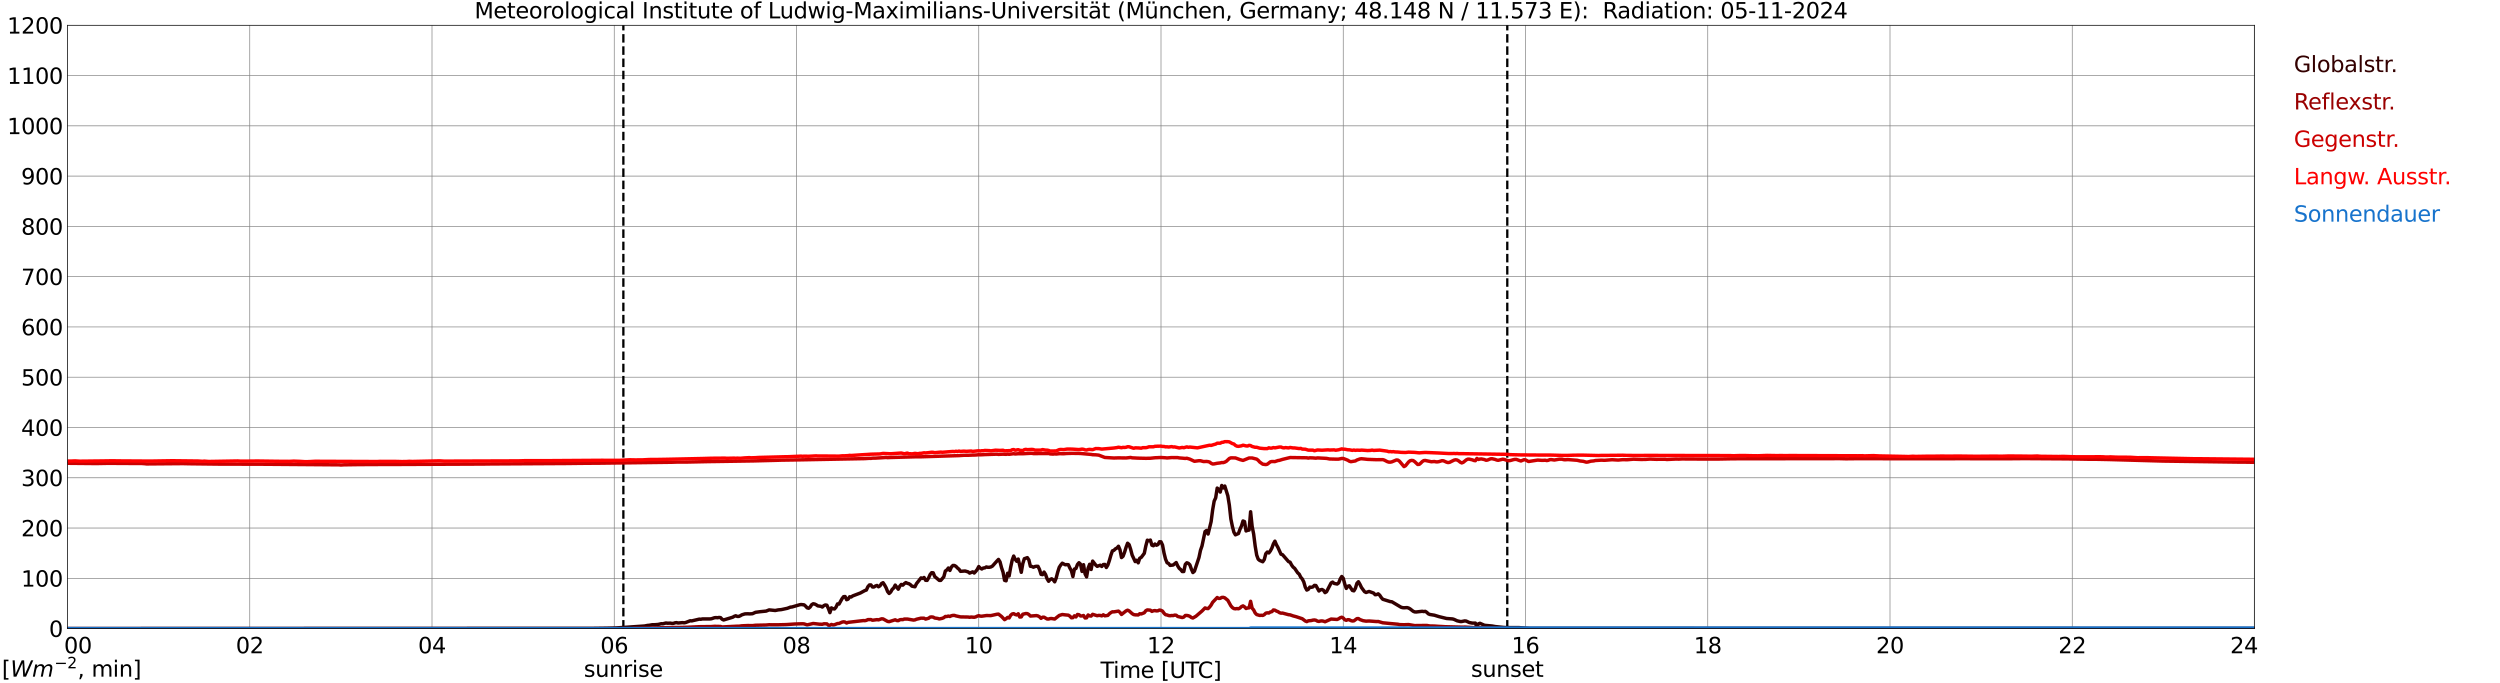 <?xml version="1.0" encoding="utf-8" standalone="no"?>
<!DOCTYPE svg PUBLIC "-//W3C//DTD SVG 1.1//EN"
  "http://www.w3.org/Graphics/SVG/1.1/DTD/svg11.dtd">
<svg xmlns:xlink="http://www.w3.org/1999/xlink" width="1085.4pt" height="296.64pt" viewBox="0 0 1085.4 296.64" xmlns="http://www.w3.org/2000/svg" version="1.1">
 <defs>
  <style type="text/css">*{stroke-linejoin: round; stroke-linecap: butt}</style>
 </defs>
 <g id="figure_1">
  <g id="patch_1">
   <path d="M 0 296.64 
L 1085.4 296.64 
L 1085.4 0 
L 0 0 
z
" style="fill: #ffffff"/>
  </g>
  <g id="axes_1">
   <g id="patch_2">
    <path d="M 29.306 272.909 
L 978.814 272.909 
L 978.814 10.976 
L 29.306 10.976 
z
" style="fill: #ffffff"/>
   </g>
   <g id="patch_3">
    <path d="M 978.814 272.909 
L 978.814 272.909 
L 978.814 10.976 
L 978.814 10.976 
z
" clip-path="url(#pe2babddc82)" style="fill: #d3d3d3; opacity: 0.25; stroke: #d3d3d3; stroke-linejoin: miter"/>
   </g>
   <g id="matplotlib.axis_1">
    <g id="xtick_1">
     <g id="line2d_1">
      <path d="M 29.306 272.909 
L 29.306 10.976 
" clip-path="url(#pe2babddc82)" style="fill: none; stroke: #808080; stroke-width: 0.3; stroke-linecap: square"/>
     </g>
     <g id="line2d_2"/>
     <g id="text_1">
      <!--    00 -->
      <g transform="translate(18.733 283.627) scale(0.095 -0.095)">
       <defs>
        <path id="DejaVuSans-20" transform="scale(0.016)"/>
        <path id="DejaVuSans-30" d="M 2034 4250 
Q 1547 4250 1301 3770 
Q 1056 3291 1056 2328 
Q 1056 1369 1301 889 
Q 1547 409 2034 409 
Q 2525 409 2770 889 
Q 3016 1369 3016 2328 
Q 3016 3291 2770 3770 
Q 2525 4250 2034 4250 
z
M 2034 4750 
Q 2819 4750 3233 4129 
Q 3647 3509 3647 2328 
Q 3647 1150 3233 529 
Q 2819 -91 2034 -91 
Q 1250 -91 836 529 
Q 422 1150 422 2328 
Q 422 3509 836 4129 
Q 1250 4750 2034 4750 
z
" transform="scale(0.016)"/>
       </defs>
       <use xlink:href="#DejaVuSans-20"/>
       <use xlink:href="#DejaVuSans-20" transform="translate(31.787 0)"/>
       <use xlink:href="#DejaVuSans-20" transform="translate(63.574 0)"/>
       <use xlink:href="#DejaVuSans-30" transform="translate(95.361 0)"/>
       <use xlink:href="#DejaVuSans-30" transform="translate(158.984 0)"/>
      </g>
     </g>
    </g>
    <g id="xtick_2">
     <g id="line2d_3">
      <path d="M 108.431 272.909 
L 108.431 10.976 
" clip-path="url(#pe2babddc82)" style="fill: none; stroke: #808080; stroke-width: 0.3; stroke-linecap: square"/>
     </g>
     <g id="line2d_4"/>
     <g id="text_2">
      <!-- 02 -->
      <g transform="translate(102.387 283.627) scale(0.095 -0.095)">
       <defs>
        <path id="DejaVuSans-32" d="M 1228 531 
L 3431 531 
L 3431 0 
L 469 0 
L 469 531 
Q 828 903 1448 1529 
Q 2069 2156 2228 2338 
Q 2531 2678 2651 2914 
Q 2772 3150 2772 3378 
Q 2772 3750 2511 3984 
Q 2250 4219 1831 4219 
Q 1534 4219 1204 4116 
Q 875 4013 500 3803 
L 500 4441 
Q 881 4594 1212 4672 
Q 1544 4750 1819 4750 
Q 2544 4750 2975 4387 
Q 3406 4025 3406 3419 
Q 3406 3131 3298 2873 
Q 3191 2616 2906 2266 
Q 2828 2175 2409 1742 
Q 1991 1309 1228 531 
z
" transform="scale(0.016)"/>
       </defs>
       <use xlink:href="#DejaVuSans-30"/>
       <use xlink:href="#DejaVuSans-32" transform="translate(63.623 0)"/>
      </g>
     </g>
    </g>
    <g id="xtick_3">
     <g id="line2d_5">
      <path d="M 187.557 272.909 
L 187.557 10.976 
" clip-path="url(#pe2babddc82)" style="fill: none; stroke: #808080; stroke-width: 0.3; stroke-linecap: square"/>
     </g>
     <g id="line2d_6"/>
     <g id="text_3">
      <!-- 04 -->
      <g transform="translate(181.513 283.627) scale(0.095 -0.095)">
       <defs>
        <path id="DejaVuSans-34" d="M 2419 4116 
L 825 1625 
L 2419 1625 
L 2419 4116 
z
M 2253 4666 
L 3047 4666 
L 3047 1625 
L 3713 1625 
L 3713 1100 
L 3047 1100 
L 3047 0 
L 2419 0 
L 2419 1100 
L 313 1100 
L 313 1709 
L 2253 4666 
z
" transform="scale(0.016)"/>
       </defs>
       <use xlink:href="#DejaVuSans-30"/>
       <use xlink:href="#DejaVuSans-34" transform="translate(63.623 0)"/>
      </g>
     </g>
    </g>
    <g id="xtick_4">
     <g id="line2d_7">
      <path d="M 266.683 272.909 
L 266.683 10.976 
" clip-path="url(#pe2babddc82)" style="fill: none; stroke: #808080; stroke-width: 0.3; stroke-linecap: square"/>
     </g>
     <g id="line2d_8"/>
     <g id="text_4">
      <!-- 06 -->
      <g transform="translate(260.638 283.627) scale(0.095 -0.095)">
       <defs>
        <path id="DejaVuSans-36" d="M 2113 2584 
Q 1688 2584 1439 2293 
Q 1191 2003 1191 1497 
Q 1191 994 1439 701 
Q 1688 409 2113 409 
Q 2538 409 2786 701 
Q 3034 994 3034 1497 
Q 3034 2003 2786 2293 
Q 2538 2584 2113 2584 
z
M 3366 4563 
L 3366 3988 
Q 3128 4100 2886 4159 
Q 2644 4219 2406 4219 
Q 1781 4219 1451 3797 
Q 1122 3375 1075 2522 
Q 1259 2794 1537 2939 
Q 1816 3084 2150 3084 
Q 2853 3084 3261 2657 
Q 3669 2231 3669 1497 
Q 3669 778 3244 343 
Q 2819 -91 2113 -91 
Q 1303 -91 875 529 
Q 447 1150 447 2328 
Q 447 3434 972 4092 
Q 1497 4750 2381 4750 
Q 2619 4750 2861 4703 
Q 3103 4656 3366 4563 
z
" transform="scale(0.016)"/>
       </defs>
       <use xlink:href="#DejaVuSans-30"/>
       <use xlink:href="#DejaVuSans-36" transform="translate(63.623 0)"/>
      </g>
     </g>
    </g>
    <g id="xtick_5">
     <g id="line2d_9">
      <path d="M 345.808 272.909 
L 345.808 10.976 
" clip-path="url(#pe2babddc82)" style="fill: none; stroke: #808080; stroke-width: 0.3; stroke-linecap: square"/>
     </g>
     <g id="line2d_10"/>
     <g id="text_5">
      <!-- 08 -->
      <g transform="translate(339.764 283.627) scale(0.095 -0.095)">
       <defs>
        <path id="DejaVuSans-38" d="M 2034 2216 
Q 1584 2216 1326 1975 
Q 1069 1734 1069 1313 
Q 1069 891 1326 650 
Q 1584 409 2034 409 
Q 2484 409 2743 651 
Q 3003 894 3003 1313 
Q 3003 1734 2745 1975 
Q 2488 2216 2034 2216 
z
M 1403 2484 
Q 997 2584 770 2862 
Q 544 3141 544 3541 
Q 544 4100 942 4425 
Q 1341 4750 2034 4750 
Q 2731 4750 3128 4425 
Q 3525 4100 3525 3541 
Q 3525 3141 3298 2862 
Q 3072 2584 2669 2484 
Q 3125 2378 3379 2068 
Q 3634 1759 3634 1313 
Q 3634 634 3220 271 
Q 2806 -91 2034 -91 
Q 1263 -91 848 271 
Q 434 634 434 1313 
Q 434 1759 690 2068 
Q 947 2378 1403 2484 
z
M 1172 3481 
Q 1172 3119 1398 2916 
Q 1625 2713 2034 2713 
Q 2441 2713 2670 2916 
Q 2900 3119 2900 3481 
Q 2900 3844 2670 4047 
Q 2441 4250 2034 4250 
Q 1625 4250 1398 4047 
Q 1172 3844 1172 3481 
z
" transform="scale(0.016)"/>
       </defs>
       <use xlink:href="#DejaVuSans-30"/>
       <use xlink:href="#DejaVuSans-38" transform="translate(63.623 0)"/>
      </g>
     </g>
    </g>
    <g id="xtick_6">
     <g id="line2d_11">
      <path d="M 424.934 272.909 
L 424.934 10.976 
" clip-path="url(#pe2babddc82)" style="fill: none; stroke: #808080; stroke-width: 0.3; stroke-linecap: square"/>
     </g>
     <g id="line2d_12"/>
     <g id="text_6">
      <!-- 10 -->
      <g transform="translate(418.89 283.627) scale(0.095 -0.095)">
       <defs>
        <path id="DejaVuSans-31" d="M 794 531 
L 1825 531 
L 1825 4091 
L 703 3866 
L 703 4441 
L 1819 4666 
L 2450 4666 
L 2450 531 
L 3481 531 
L 3481 0 
L 794 0 
L 794 531 
z
" transform="scale(0.016)"/>
       </defs>
       <use xlink:href="#DejaVuSans-31"/>
       <use xlink:href="#DejaVuSans-30" transform="translate(63.623 0)"/>
      </g>
     </g>
    </g>
    <g id="xtick_7">
     <g id="line2d_13">
      <path d="M 504.06 272.909 
L 504.06 10.976 
" clip-path="url(#pe2babddc82)" style="fill: none; stroke: #808080; stroke-width: 0.3; stroke-linecap: square"/>
     </g>
     <g id="line2d_14"/>
     <g id="text_7">
      <!-- 12 -->
      <g transform="translate(498.015 283.627) scale(0.095 -0.095)">
       <use xlink:href="#DejaVuSans-31"/>
       <use xlink:href="#DejaVuSans-32" transform="translate(63.623 0)"/>
      </g>
     </g>
    </g>
    <g id="xtick_8">
     <g id="line2d_15">
      <path d="M 583.185 272.909 
L 583.185 10.976 
" clip-path="url(#pe2babddc82)" style="fill: none; stroke: #808080; stroke-width: 0.3; stroke-linecap: square"/>
     </g>
     <g id="line2d_16"/>
     <g id="text_8">
      <!-- 14 -->
      <g transform="translate(577.141 283.627) scale(0.095 -0.095)">
       <use xlink:href="#DejaVuSans-31"/>
       <use xlink:href="#DejaVuSans-34" transform="translate(63.623 0)"/>
      </g>
     </g>
    </g>
    <g id="xtick_9">
     <g id="line2d_17">
      <path d="M 662.311 272.909 
L 662.311 10.976 
" clip-path="url(#pe2babddc82)" style="fill: none; stroke: #808080; stroke-width: 0.3; stroke-linecap: square"/>
     </g>
     <g id="line2d_18"/>
     <g id="text_9">
      <!-- 16 -->
      <g transform="translate(656.267 283.627) scale(0.095 -0.095)">
       <use xlink:href="#DejaVuSans-31"/>
       <use xlink:href="#DejaVuSans-36" transform="translate(63.623 0)"/>
      </g>
     </g>
    </g>
    <g id="xtick_10">
     <g id="line2d_19">
      <path d="M 741.437 272.909 
L 741.437 10.976 
" clip-path="url(#pe2babddc82)" style="fill: none; stroke: #808080; stroke-width: 0.3; stroke-linecap: square"/>
     </g>
     <g id="line2d_20"/>
     <g id="text_10">
      <!-- 18 -->
      <g transform="translate(735.392 283.627) scale(0.095 -0.095)">
       <use xlink:href="#DejaVuSans-31"/>
       <use xlink:href="#DejaVuSans-38" transform="translate(63.623 0)"/>
      </g>
     </g>
    </g>
    <g id="xtick_11">
     <g id="line2d_21">
      <path d="M 820.562 272.909 
L 820.562 10.976 
" clip-path="url(#pe2babddc82)" style="fill: none; stroke: #808080; stroke-width: 0.3; stroke-linecap: square"/>
     </g>
     <g id="line2d_22"/>
     <g id="text_11">
      <!-- 20 -->
      <g transform="translate(814.518 283.627) scale(0.095 -0.095)">
       <use xlink:href="#DejaVuSans-32"/>
       <use xlink:href="#DejaVuSans-30" transform="translate(63.623 0)"/>
      </g>
     </g>
    </g>
    <g id="xtick_12">
     <g id="line2d_23">
      <path d="M 899.688 272.909 
L 899.688 10.976 
" clip-path="url(#pe2babddc82)" style="fill: none; stroke: #808080; stroke-width: 0.3; stroke-linecap: square"/>
     </g>
     <g id="line2d_24"/>
     <g id="text_12">
      <!-- 22 -->
      <g transform="translate(893.644 283.627) scale(0.095 -0.095)">
       <use xlink:href="#DejaVuSans-32"/>
       <use xlink:href="#DejaVuSans-32" transform="translate(63.623 0)"/>
      </g>
     </g>
    </g>
    <g id="xtick_13">
     <g id="line2d_25">
      <path d="M 978.814 272.909 
L 978.814 10.976 
" clip-path="url(#pe2babddc82)" style="fill: none; stroke: #808080; stroke-width: 0.3; stroke-linecap: square"/>
     </g>
     <g id="line2d_26"/>
     <g id="text_13">
      <!-- 24    -->
      <g transform="translate(968.241 283.627) scale(0.095 -0.095)">
       <use xlink:href="#DejaVuSans-32"/>
       <use xlink:href="#DejaVuSans-34" transform="translate(63.623 0)"/>
       <use xlink:href="#DejaVuSans-20" transform="translate(127.246 0)"/>
       <use xlink:href="#DejaVuSans-20" transform="translate(159.033 0)"/>
       <use xlink:href="#DejaVuSans-20" transform="translate(190.82 0)"/>
      </g>
     </g>
    </g>
    <g id="text_14">
     <!-- Time [UTC] -->
     <g transform="translate(477.806 294.322) scale(0.095 -0.095)">
      <defs>
       <path id="DejaVuSans-54" d="M -19 4666 
L 3928 4666 
L 3928 4134 
L 2272 4134 
L 2272 0 
L 1638 0 
L 1638 4134 
L -19 4134 
L -19 4666 
z
" transform="scale(0.016)"/>
       <path id="DejaVuSans-69" d="M 603 3500 
L 1178 3500 
L 1178 0 
L 603 0 
L 603 3500 
z
M 603 4863 
L 1178 4863 
L 1178 4134 
L 603 4134 
L 603 4863 
z
" transform="scale(0.016)"/>
       <path id="DejaVuSans-6d" d="M 3328 2828 
Q 3544 3216 3844 3400 
Q 4144 3584 4550 3584 
Q 5097 3584 5394 3201 
Q 5691 2819 5691 2113 
L 5691 0 
L 5113 0 
L 5113 2094 
Q 5113 2597 4934 2840 
Q 4756 3084 4391 3084 
Q 3944 3084 3684 2787 
Q 3425 2491 3425 1978 
L 3425 0 
L 2847 0 
L 2847 2094 
Q 2847 2600 2669 2842 
Q 2491 3084 2119 3084 
Q 1678 3084 1418 2786 
Q 1159 2488 1159 1978 
L 1159 0 
L 581 0 
L 581 3500 
L 1159 3500 
L 1159 2956 
Q 1356 3278 1631 3431 
Q 1906 3584 2284 3584 
Q 2666 3584 2933 3390 
Q 3200 3197 3328 2828 
z
" transform="scale(0.016)"/>
       <path id="DejaVuSans-65" d="M 3597 1894 
L 3597 1613 
L 953 1613 
Q 991 1019 1311 708 
Q 1631 397 2203 397 
Q 2534 397 2845 478 
Q 3156 559 3463 722 
L 3463 178 
Q 3153 47 2828 -22 
Q 2503 -91 2169 -91 
Q 1331 -91 842 396 
Q 353 884 353 1716 
Q 353 2575 817 3079 
Q 1281 3584 2069 3584 
Q 2775 3584 3186 3129 
Q 3597 2675 3597 1894 
z
M 3022 2063 
Q 3016 2534 2758 2815 
Q 2500 3097 2075 3097 
Q 1594 3097 1305 2825 
Q 1016 2553 972 2059 
L 3022 2063 
z
" transform="scale(0.016)"/>
       <path id="DejaVuSans-5b" d="M 550 4863 
L 1875 4863 
L 1875 4416 
L 1125 4416 
L 1125 -397 
L 1875 -397 
L 1875 -844 
L 550 -844 
L 550 4863 
z
" transform="scale(0.016)"/>
       <path id="DejaVuSans-55" d="M 556 4666 
L 1191 4666 
L 1191 1831 
Q 1191 1081 1462 751 
Q 1734 422 2344 422 
Q 2950 422 3222 751 
Q 3494 1081 3494 1831 
L 3494 4666 
L 4128 4666 
L 4128 1753 
Q 4128 841 3676 375 
Q 3225 -91 2344 -91 
Q 1459 -91 1007 375 
Q 556 841 556 1753 
L 556 4666 
z
" transform="scale(0.016)"/>
       <path id="DejaVuSans-43" d="M 4122 4306 
L 4122 3641 
Q 3803 3938 3442 4084 
Q 3081 4231 2675 4231 
Q 1875 4231 1450 3742 
Q 1025 3253 1025 2328 
Q 1025 1406 1450 917 
Q 1875 428 2675 428 
Q 3081 428 3442 575 
Q 3803 722 4122 1019 
L 4122 359 
Q 3791 134 3420 21 
Q 3050 -91 2638 -91 
Q 1578 -91 968 557 
Q 359 1206 359 2328 
Q 359 3453 968 4101 
Q 1578 4750 2638 4750 
Q 3056 4750 3426 4639 
Q 3797 4528 4122 4306 
z
" transform="scale(0.016)"/>
       <path id="DejaVuSans-5d" d="M 1947 4863 
L 1947 -844 
L 622 -844 
L 622 -397 
L 1369 -397 
L 1369 4416 
L 622 4416 
L 622 4863 
L 1947 4863 
z
" transform="scale(0.016)"/>
      </defs>
      <use xlink:href="#DejaVuSans-54"/>
      <use xlink:href="#DejaVuSans-69" transform="translate(57.959 0)"/>
      <use xlink:href="#DejaVuSans-6d" transform="translate(85.742 0)"/>
      <use xlink:href="#DejaVuSans-65" transform="translate(183.154 0)"/>
      <use xlink:href="#DejaVuSans-20" transform="translate(244.678 0)"/>
      <use xlink:href="#DejaVuSans-5b" transform="translate(276.465 0)"/>
      <use xlink:href="#DejaVuSans-55" transform="translate(315.479 0)"/>
      <use xlink:href="#DejaVuSans-54" transform="translate(388.672 0)"/>
      <use xlink:href="#DejaVuSans-43" transform="translate(443.881 0)"/>
      <use xlink:href="#DejaVuSans-5d" transform="translate(513.705 0)"/>
     </g>
    </g>
   </g>
   <g id="matplotlib.axis_2">
    <g id="ytick_1">
     <g id="line2d_27">
      <path d="M 29.306 272.909 
L 978.814 272.909 
" clip-path="url(#pe2babddc82)" style="fill: none; stroke: #808080; stroke-width: 0.3; stroke-linecap: square"/>
     </g>
     <g id="line2d_28"/>
     <g id="text_15">
      <!-- 0 -->
      <g transform="translate(21.261 276.518) scale(0.095 -0.095)">
       <use xlink:href="#DejaVuSans-30"/>
      </g>
     </g>
    </g>
    <g id="ytick_2">
     <g id="line2d_29">
      <path d="M 29.306 251.081 
L 978.814 251.081 
" clip-path="url(#pe2babddc82)" style="fill: none; stroke: #808080; stroke-width: 0.3; stroke-linecap: square"/>
     </g>
     <g id="line2d_30"/>
     <g id="text_16">
      <!-- 100 -->
      <g transform="translate(9.173 254.69) scale(0.095 -0.095)">
       <use xlink:href="#DejaVuSans-31"/>
       <use xlink:href="#DejaVuSans-30" transform="translate(63.623 0)"/>
       <use xlink:href="#DejaVuSans-30" transform="translate(127.246 0)"/>
      </g>
     </g>
    </g>
    <g id="ytick_3">
     <g id="line2d_31">
      <path d="M 29.306 229.253 
L 978.814 229.253 
" clip-path="url(#pe2babddc82)" style="fill: none; stroke: #808080; stroke-width: 0.3; stroke-linecap: square"/>
     </g>
     <g id="line2d_32"/>
     <g id="text_17">
      <!-- 200 -->
      <g transform="translate(9.173 232.863) scale(0.095 -0.095)">
       <use xlink:href="#DejaVuSans-32"/>
       <use xlink:href="#DejaVuSans-30" transform="translate(63.623 0)"/>
       <use xlink:href="#DejaVuSans-30" transform="translate(127.246 0)"/>
      </g>
     </g>
    </g>
    <g id="ytick_4">
     <g id="line2d_33">
      <path d="M 29.306 207.426 
L 978.814 207.426 
" clip-path="url(#pe2babddc82)" style="fill: none; stroke: #808080; stroke-width: 0.3; stroke-linecap: square"/>
     </g>
     <g id="line2d_34"/>
     <g id="text_18">
      <!-- 300 -->
      <g transform="translate(9.173 211.035) scale(0.095 -0.095)">
       <defs>
        <path id="DejaVuSans-33" d="M 2597 2516 
Q 3050 2419 3304 2112 
Q 3559 1806 3559 1356 
Q 3559 666 3084 287 
Q 2609 -91 1734 -91 
Q 1441 -91 1130 -33 
Q 819 25 488 141 
L 488 750 
Q 750 597 1062 519 
Q 1375 441 1716 441 
Q 2309 441 2620 675 
Q 2931 909 2931 1356 
Q 2931 1769 2642 2001 
Q 2353 2234 1838 2234 
L 1294 2234 
L 1294 2753 
L 1863 2753 
Q 2328 2753 2575 2939 
Q 2822 3125 2822 3475 
Q 2822 3834 2567 4026 
Q 2313 4219 1838 4219 
Q 1578 4219 1281 4162 
Q 984 4106 628 3988 
L 628 4550 
Q 988 4650 1302 4700 
Q 1616 4750 1894 4750 
Q 2613 4750 3031 4423 
Q 3450 4097 3450 3541 
Q 3450 3153 3228 2886 
Q 3006 2619 2597 2516 
z
" transform="scale(0.016)"/>
       </defs>
       <use xlink:href="#DejaVuSans-33"/>
       <use xlink:href="#DejaVuSans-30" transform="translate(63.623 0)"/>
       <use xlink:href="#DejaVuSans-30" transform="translate(127.246 0)"/>
      </g>
     </g>
    </g>
    <g id="ytick_5">
     <g id="line2d_35">
      <path d="M 29.306 185.598 
L 978.814 185.598 
" clip-path="url(#pe2babddc82)" style="fill: none; stroke: #808080; stroke-width: 0.3; stroke-linecap: square"/>
     </g>
     <g id="line2d_36"/>
     <g id="text_19">
      <!-- 400 -->
      <g transform="translate(9.173 189.207) scale(0.095 -0.095)">
       <use xlink:href="#DejaVuSans-34"/>
       <use xlink:href="#DejaVuSans-30" transform="translate(63.623 0)"/>
       <use xlink:href="#DejaVuSans-30" transform="translate(127.246 0)"/>
      </g>
     </g>
    </g>
    <g id="ytick_6">
     <g id="line2d_37">
      <path d="M 29.306 163.77 
L 978.814 163.77 
" clip-path="url(#pe2babddc82)" style="fill: none; stroke: #808080; stroke-width: 0.3; stroke-linecap: square"/>
     </g>
     <g id="line2d_38"/>
     <g id="text_20">
      <!-- 500 -->
      <g transform="translate(9.173 167.379) scale(0.095 -0.095)">
       <defs>
        <path id="DejaVuSans-35" d="M 691 4666 
L 3169 4666 
L 3169 4134 
L 1269 4134 
L 1269 2991 
Q 1406 3038 1543 3061 
Q 1681 3084 1819 3084 
Q 2600 3084 3056 2656 
Q 3513 2228 3513 1497 
Q 3513 744 3044 326 
Q 2575 -91 1722 -91 
Q 1428 -91 1123 -41 
Q 819 9 494 109 
L 494 744 
Q 775 591 1075 516 
Q 1375 441 1709 441 
Q 2250 441 2565 725 
Q 2881 1009 2881 1497 
Q 2881 1984 2565 2268 
Q 2250 2553 1709 2553 
Q 1456 2553 1204 2497 
Q 953 2441 691 2322 
L 691 4666 
z
" transform="scale(0.016)"/>
       </defs>
       <use xlink:href="#DejaVuSans-35"/>
       <use xlink:href="#DejaVuSans-30" transform="translate(63.623 0)"/>
       <use xlink:href="#DejaVuSans-30" transform="translate(127.246 0)"/>
      </g>
     </g>
    </g>
    <g id="ytick_7">
     <g id="line2d_39">
      <path d="M 29.306 141.942 
L 978.814 141.942 
" clip-path="url(#pe2babddc82)" style="fill: none; stroke: #808080; stroke-width: 0.3; stroke-linecap: square"/>
     </g>
     <g id="line2d_40"/>
     <g id="text_21">
      <!-- 600 -->
      <g transform="translate(9.173 145.551) scale(0.095 -0.095)">
       <use xlink:href="#DejaVuSans-36"/>
       <use xlink:href="#DejaVuSans-30" transform="translate(63.623 0)"/>
       <use xlink:href="#DejaVuSans-30" transform="translate(127.246 0)"/>
      </g>
     </g>
    </g>
    <g id="ytick_8">
     <g id="line2d_41">
      <path d="M 29.306 120.114 
L 978.814 120.114 
" clip-path="url(#pe2babddc82)" style="fill: none; stroke: #808080; stroke-width: 0.3; stroke-linecap: square"/>
     </g>
     <g id="line2d_42"/>
     <g id="text_22">
      <!-- 700 -->
      <g transform="translate(9.173 123.724) scale(0.095 -0.095)">
       <defs>
        <path id="DejaVuSans-37" d="M 525 4666 
L 3525 4666 
L 3525 4397 
L 1831 0 
L 1172 0 
L 2766 4134 
L 525 4134 
L 525 4666 
z
" transform="scale(0.016)"/>
       </defs>
       <use xlink:href="#DejaVuSans-37"/>
       <use xlink:href="#DejaVuSans-30" transform="translate(63.623 0)"/>
       <use xlink:href="#DejaVuSans-30" transform="translate(127.246 0)"/>
      </g>
     </g>
    </g>
    <g id="ytick_9">
     <g id="line2d_43">
      <path d="M 29.306 98.287 
L 978.814 98.287 
" clip-path="url(#pe2babddc82)" style="fill: none; stroke: #808080; stroke-width: 0.3; stroke-linecap: square"/>
     </g>
     <g id="line2d_44"/>
     <g id="text_23">
      <!-- 800 -->
      <g transform="translate(9.173 101.896) scale(0.095 -0.095)">
       <use xlink:href="#DejaVuSans-38"/>
       <use xlink:href="#DejaVuSans-30" transform="translate(63.623 0)"/>
       <use xlink:href="#DejaVuSans-30" transform="translate(127.246 0)"/>
      </g>
     </g>
    </g>
    <g id="ytick_10">
     <g id="line2d_45">
      <path d="M 29.306 76.459 
L 978.814 76.459 
" clip-path="url(#pe2babddc82)" style="fill: none; stroke: #808080; stroke-width: 0.3; stroke-linecap: square"/>
     </g>
     <g id="line2d_46"/>
     <g id="text_24">
      <!-- 900 -->
      <g transform="translate(9.173 80.068) scale(0.095 -0.095)">
       <defs>
        <path id="DejaVuSans-39" d="M 703 97 
L 703 672 
Q 941 559 1184 500 
Q 1428 441 1663 441 
Q 2288 441 2617 861 
Q 2947 1281 2994 2138 
Q 2813 1869 2534 1725 
Q 2256 1581 1919 1581 
Q 1219 1581 811 2004 
Q 403 2428 403 3163 
Q 403 3881 828 4315 
Q 1253 4750 1959 4750 
Q 2769 4750 3195 4129 
Q 3622 3509 3622 2328 
Q 3622 1225 3098 567 
Q 2575 -91 1691 -91 
Q 1453 -91 1209 -44 
Q 966 3 703 97 
z
M 1959 2075 
Q 2384 2075 2632 2365 
Q 2881 2656 2881 3163 
Q 2881 3666 2632 3958 
Q 2384 4250 1959 4250 
Q 1534 4250 1286 3958 
Q 1038 3666 1038 3163 
Q 1038 2656 1286 2365 
Q 1534 2075 1959 2075 
z
" transform="scale(0.016)"/>
       </defs>
       <use xlink:href="#DejaVuSans-39"/>
       <use xlink:href="#DejaVuSans-30" transform="translate(63.623 0)"/>
       <use xlink:href="#DejaVuSans-30" transform="translate(127.246 0)"/>
      </g>
     </g>
    </g>
    <g id="ytick_11">
     <g id="line2d_47">
      <path d="M 29.306 54.631 
L 978.814 54.631 
" clip-path="url(#pe2babddc82)" style="fill: none; stroke: #808080; stroke-width: 0.3; stroke-linecap: square"/>
     </g>
     <g id="line2d_48"/>
     <g id="text_25">
      <!-- 1000 -->
      <g transform="translate(3.128 58.24) scale(0.095 -0.095)">
       <use xlink:href="#DejaVuSans-31"/>
       <use xlink:href="#DejaVuSans-30" transform="translate(63.623 0)"/>
       <use xlink:href="#DejaVuSans-30" transform="translate(127.246 0)"/>
       <use xlink:href="#DejaVuSans-30" transform="translate(190.869 0)"/>
      </g>
     </g>
    </g>
    <g id="ytick_12">
     <g id="line2d_49">
      <path d="M 29.306 32.803 
L 978.814 32.803 
" clip-path="url(#pe2babddc82)" style="fill: none; stroke: #808080; stroke-width: 0.3; stroke-linecap: square"/>
     </g>
     <g id="line2d_50"/>
     <g id="text_26">
      <!-- 1100 -->
      <g transform="translate(3.128 36.413) scale(0.095 -0.095)">
       <use xlink:href="#DejaVuSans-31"/>
       <use xlink:href="#DejaVuSans-31" transform="translate(63.623 0)"/>
       <use xlink:href="#DejaVuSans-30" transform="translate(127.246 0)"/>
       <use xlink:href="#DejaVuSans-30" transform="translate(190.869 0)"/>
      </g>
     </g>
    </g>
    <g id="ytick_13">
     <g id="line2d_51">
      <path d="M 29.306 10.976 
L 978.814 10.976 
" clip-path="url(#pe2babddc82)" style="fill: none; stroke: #808080; stroke-width: 0.3; stroke-linecap: square"/>
     </g>
     <g id="line2d_52"/>
     <g id="text_27">
      <!-- 1200 -->
      <g transform="translate(3.128 14.585) scale(0.095 -0.095)">
       <use xlink:href="#DejaVuSans-31"/>
       <use xlink:href="#DejaVuSans-32" transform="translate(63.623 0)"/>
       <use xlink:href="#DejaVuSans-30" transform="translate(127.246 0)"/>
       <use xlink:href="#DejaVuSans-30" transform="translate(190.869 0)"/>
      </g>
     </g>
    </g>
   </g>
   <g id="line2d_53">
    <path d="M 270.639 272.909 
L 270.639 10.976 
" clip-path="url(#pe2babddc82)" style="fill: none; stroke-dasharray: 3.7,1.6; stroke-dashoffset: 0; stroke: #000000"/>
   </g>
   <g id="line2d_54">
    <path d="M 654.399 272.909 
L 654.399 10.976 
" clip-path="url(#pe2babddc82)" style="fill: none; stroke-dasharray: 3.7,1.6; stroke-dashoffset: 0; stroke: #000000"/>
   </g>
   <g id="line2d_55">
    <path d="M 29.306 272.909 
L 257.451 272.815 
L 263.386 272.734 
L 267.342 272.632 
L 279.87 271.78 
L 281.189 271.518 
L 281.849 271.477 
L 283.167 271.235 
L 284.486 271.213 
L 285.805 271.093 
L 287.124 270.787 
L 287.783 270.829 
L 289.102 270.484 
L 289.761 270.564 
L 291.08 270.545 
L 291.739 270.667 
L 292.399 270.626 
L 293.058 270.403 
L 293.717 270.322 
L 294.377 270.484 
L 296.355 270.322 
L 297.014 270.403 
L 297.674 270.281 
L 299.652 269.51 
L 300.311 269.571 
L 303.608 268.801 
L 304.267 268.862 
L 304.927 268.72 
L 308.224 268.72 
L 308.883 268.639 
L 310.202 268.194 
L 310.861 268.133 
L 311.521 268.194 
L 312.18 268.072 
L 312.839 268.153 
L 313.499 268.842 
L 314.158 269.168 
L 318.114 267.971 
L 318.774 267.585 
L 319.433 267.343 
L 320.093 267.626 
L 320.752 267.626 
L 321.411 267.343 
L 322.071 266.937 
L 323.39 266.533 
L 324.708 266.472 
L 325.368 266.533 
L 326.686 266.45 
L 328.005 265.843 
L 329.983 265.579 
L 332.621 265.315 
L 333.94 264.789 
L 336.577 265.053 
L 337.896 264.789 
L 339.215 264.667 
L 341.852 264.099 
L 343.171 263.593 
L 343.83 263.532 
L 347.127 262.58 
L 347.787 262.458 
L 349.105 262.6 
L 349.765 263.167 
L 350.424 263.896 
L 351.083 264.079 
L 351.743 263.532 
L 352.402 262.519 
L 353.062 262.135 
L 353.721 262.255 
L 354.38 262.58 
L 355.04 263.045 
L 356.359 263.228 
L 357.018 263.553 
L 357.677 262.944 
L 358.337 262.641 
L 358.996 262.761 
L 359.655 264.202 
L 360.315 265.985 
L 360.974 263.918 
L 361.634 264.282 
L 362.293 264.383 
L 362.952 263.634 
L 363.612 262.196 
L 364.271 262.255 
L 365.59 259.904 
L 366.249 259.053 
L 366.909 258.991 
L 367.568 260.371 
L 368.227 260.126 
L 368.887 259.094 
L 369.546 259.194 
L 370.206 258.729 
L 373.502 257.472 
L 375.481 256.398 
L 376.14 256.176 
L 376.799 254.737 
L 377.459 253.967 
L 378.118 253.945 
L 378.777 254.838 
L 379.437 254.857 
L 380.096 254.412 
L 380.756 254.189 
L 381.415 254.757 
L 382.074 254.331 
L 382.734 253.338 
L 383.393 252.993 
L 384.053 253.986 
L 384.712 255.182 
L 385.371 256.844 
L 386.031 257.656 
L 386.69 257.047 
L 387.349 255.892 
L 388.009 255.283 
L 388.668 254.028 
L 389.987 255.811 
L 390.646 254.512 
L 391.306 253.744 
L 391.965 254.047 
L 392.624 253.399 
L 393.284 252.932 
L 393.943 253.257 
L 394.603 253.419 
L 395.262 253.844 
L 395.921 254.493 
L 397.24 254.757 
L 397.899 253.399 
L 399.878 250.906 
L 400.537 251.109 
L 401.196 250.723 
L 401.856 251.939 
L 402.515 251.98 
L 403.175 250.885 
L 403.834 249.426 
L 404.493 248.636 
L 405.153 248.697 
L 405.812 250.297 
L 407.79 251.98 
L 408.45 251.98 
L 409.768 250.42 
L 410.428 247.927 
L 411.087 247.46 
L 411.746 246.609 
L 412.406 247.663 
L 413.065 246.183 
L 413.725 245.495 
L 414.384 245.515 
L 415.043 245.899 
L 415.703 246.609 
L 416.362 247.137 
L 417.022 248.049 
L 419 247.907 
L 420.318 248.291 
L 420.978 248.818 
L 422.297 248.272 
L 422.956 248.778 
L 423.615 248.088 
L 424.275 247.237 
L 424.934 245.98 
L 425.593 246.67 
L 426.253 247.034 
L 426.912 246.609 
L 427.572 246.547 
L 428.231 246.144 
L 428.89 246.305 
L 429.55 246.285 
L 430.209 246.144 
L 430.869 245.779 
L 432.847 243.548 
L 433.506 242.88 
L 434.165 243.935 
L 434.825 246.467 
L 435.484 248.433 
L 436.144 251.961 
L 436.803 252.162 
L 437.462 248.879 
L 438.122 250.055 
L 438.781 246.325 
L 439.44 243.245 
L 440.1 241.42 
L 440.759 242.839 
L 441.419 243.69 
L 442.078 242.719 
L 443.397 248.475 
L 444.056 244.705 
L 444.716 242.577 
L 446.034 242.11 
L 446.694 243.103 
L 447.353 245.86 
L 448.012 245.941 
L 448.672 246.264 
L 449.331 245.96 
L 449.991 245.86 
L 450.65 245.879 
L 451.309 247.218 
L 451.969 249.346 
L 452.628 249.488 
L 453.287 248.372 
L 453.947 249.426 
L 454.606 251.291 
L 455.266 252.365 
L 455.925 251.574 
L 456.584 251.291 
L 457.244 251.716 
L 457.903 252.609 
L 458.563 250.926 
L 459.222 248.372 
L 459.881 246.305 
L 460.541 245.292 
L 461.2 244.522 
L 462.519 245.212 
L 463.178 245.129 
L 463.838 245.19 
L 464.497 246.63 
L 465.156 247.785 
L 465.816 250.317 
L 466.475 247.056 
L 467.134 246.812 
L 467.794 245.089 
L 468.453 244.319 
L 469.113 244.928 
L 469.772 248.088 
L 470.431 245.17 
L 471.091 249.143 
L 471.75 250.459 
L 472.409 246.689 
L 473.069 244.989 
L 473.728 247.237 
L 474.388 243.609 
L 475.706 245.312 
L 476.366 245.879 
L 477.685 245.393 
L 478.344 245.941 
L 479.003 245.109 
L 479.663 245.048 
L 480.322 246.386 
L 480.981 245.312 
L 481.641 243.367 
L 482.3 241.056 
L 482.96 239.172 
L 483.619 238.927 
L 484.278 238.279 
L 484.938 237.934 
L 485.597 237.164 
L 486.256 238.705 
L 486.916 242.068 
L 487.575 241.523 
L 488.235 239.779 
L 488.894 237.611 
L 489.553 235.847 
L 490.213 236.454 
L 490.872 238.462 
L 491.532 240.994 
L 492.85 243.812 
L 493.51 243.245 
L 494.169 244.36 
L 494.828 242.374 
L 495.488 241.988 
L 496.807 240.226 
L 497.466 237.044 
L 498.125 234.529 
L 498.785 234.793 
L 499.444 234.47 
L 500.103 236.699 
L 500.763 236.941 
L 501.422 236.192 
L 502.082 236.718 
L 502.741 236.435 
L 503.4 235.199 
L 504.06 235.238 
L 504.719 236.638 
L 505.379 240.124 
L 506.038 242.758 
L 506.697 244.319 
L 507.357 244.644 
L 508.016 245.473 
L 509.335 245.312 
L 510.654 244.238 
L 511.313 245.696 
L 511.972 246.75 
L 512.632 247.298 
L 513.291 248.15 
L 513.95 248.13 
L 514.61 245.028 
L 515.269 244.338 
L 515.929 244.583 
L 516.588 245.231 
L 517.247 247.076 
L 517.907 248.575 
L 518.566 248.008 
L 520.544 242.049 
L 521.204 238.927 
L 521.863 237.022 
L 523.182 230.781 
L 523.841 230.314 
L 524.501 231.855 
L 525.819 226.464 
L 526.479 221.397 
L 527.138 217.567 
L 527.797 216.148 
L 528.457 211.911 
L 529.116 212.439 
L 529.776 213.636 
L 530.435 210.776 
L 531.094 211.85 
L 531.754 211.021 
L 533.073 215.255 
L 533.732 219.33 
L 534.391 225.309 
L 535.051 228.55 
L 535.71 231.065 
L 536.369 232.2 
L 537.688 231.633 
L 538.348 229.788 
L 539.007 228.347 
L 539.666 226.18 
L 540.326 226.464 
L 540.985 230.517 
L 541.644 230.253 
L 542.304 230.133 
L 542.963 222.188 
L 543.623 228.489 
L 544.282 231.855 
L 544.941 237.044 
L 545.601 240.994 
L 546.26 242.778 
L 546.919 243.326 
L 548.238 243.893 
L 548.898 242.92 
L 549.557 240.407 
L 550.216 239.678 
L 550.876 240.062 
L 551.535 239.191 
L 552.195 237.956 
L 552.854 236.131 
L 553.513 234.955 
L 554.173 236.515 
L 554.832 237.692 
L 556.151 240.61 
L 556.81 240.813 
L 559.448 243.854 
L 560.107 244.077 
L 560.766 245.332 
L 561.426 246.224 
L 562.085 246.75 
L 563.404 248.697 
L 564.063 249.285 
L 564.723 250.601 
L 565.382 251.352 
L 566.042 252.648 
L 566.701 254.938 
L 567.36 256.176 
L 568.02 255.872 
L 568.679 254.899 
L 569.338 254.979 
L 569.998 254.818 
L 570.657 254.148 
L 571.317 254.209 
L 572.635 256.582 
L 573.295 256.073 
L 573.954 255.931 
L 574.613 256.298 
L 575.273 257.291 
L 575.932 256.905 
L 577.91 253.096 
L 578.57 252.729 
L 579.229 253.297 
L 580.548 253.561 
L 581.207 253.054 
L 581.867 251.393 
L 582.526 250.297 
L 583.185 251.048 
L 583.845 253.58 
L 584.504 255.466 
L 585.164 254.534 
L 585.823 254.331 
L 587.142 256.337 
L 587.801 256.521 
L 588.46 255.405 
L 589.12 253.257 
L 589.779 252.568 
L 590.439 253.703 
L 591.098 255.08 
L 592.417 256.865 
L 593.076 257.23 
L 594.395 256.782 
L 596.373 257.492 
L 597.032 258.201 
L 597.692 258.142 
L 598.351 257.817 
L 599.011 258.404 
L 599.67 259.397 
L 600.329 260.168 
L 603.626 261.203 
L 604.286 261.262 
L 608.242 263.612 
L 608.901 263.815 
L 609.561 263.876 
L 610.879 263.796 
L 611.539 263.979 
L 612.198 264.344 
L 613.517 265.376 
L 614.176 265.66 
L 614.836 265.701 
L 617.473 265.398 
L 618.133 265.518 
L 618.792 265.418 
L 619.451 265.843 
L 620.111 266.491 
L 620.77 266.775 
L 622.748 267.098 
L 624.726 267.707 
L 626.045 268.032 
L 628.023 268.517 
L 630.661 268.72 
L 631.32 268.923 
L 632.639 269.532 
L 633.958 269.835 
L 634.617 269.835 
L 635.936 269.571 
L 636.595 269.652 
L 637.914 270.281 
L 639.233 270.525 
L 640.552 270.525 
L 641.211 272.348 
L 641.87 270.848 
L 642.53 270.606 
L 644.508 271.477 
L 647.805 271.78 
L 649.123 272.025 
L 653.08 272.429 
L 657.036 272.49 
L 659.674 272.49 
L 664.289 272.854 
L 978.154 272.909 
L 978.154 272.909 
" clip-path="url(#pe2babddc82)" style="fill: none; stroke: #330000; stroke-width: 1.5; stroke-linecap: square"/>
   </g>
   <g id="line2d_56">
    <path d="M 29.306 272.909 
L 274.595 272.909 
L 275.255 272.756 
L 277.892 272.736 
L 291.08 272.453 
L 292.399 272.411 
L 293.717 272.411 
L 295.036 272.411 
L 298.333 272.33 
L 303.608 272.088 
L 308.883 272.027 
L 310.202 271.927 
L 312.839 271.985 
L 313.499 272.21 
L 314.818 272.127 
L 320.093 271.865 
L 320.752 271.885 
L 322.071 271.702 
L 324.708 271.582 
L 326.686 271.621 
L 328.005 271.459 
L 332.621 271.359 
L 333.94 271.237 
L 335.258 271.276 
L 337.896 271.256 
L 341.193 271.176 
L 345.149 270.912 
L 348.446 270.811 
L 349.105 270.872 
L 350.424 271.298 
L 353.062 270.689 
L 355.699 270.992 
L 357.018 271.034 
L 357.677 270.831 
L 358.996 270.85 
L 359.655 271.44 
L 360.315 271.459 
L 360.974 271.115 
L 361.634 271.318 
L 362.293 271.237 
L 363.612 270.709 
L 364.271 270.689 
L 365.59 270.102 
L 366.249 269.96 
L 366.909 270.082 
L 367.568 270.486 
L 368.227 270.202 
L 374.821 269.432 
L 375.481 269.473 
L 376.14 269.331 
L 376.799 269.008 
L 378.118 268.986 
L 378.777 269.29 
L 380.756 269.028 
L 381.415 269.128 
L 382.734 268.663 
L 383.393 268.703 
L 385.371 269.798 
L 386.031 269.899 
L 388.668 269.089 
L 389.328 269.412 
L 389.987 269.473 
L 390.646 269.089 
L 391.306 268.986 
L 391.965 269.028 
L 392.624 268.764 
L 393.943 268.764 
L 396.581 269.209 
L 397.24 269.128 
L 397.899 268.844 
L 399.878 268.38 
L 401.196 268.399 
L 401.856 268.783 
L 403.175 268.419 
L 403.834 267.912 
L 404.493 267.851 
L 405.153 267.932 
L 405.812 268.318 
L 407.131 268.5 
L 407.79 268.724 
L 409.109 268.441 
L 409.768 268.157 
L 410.428 267.648 
L 411.087 267.67 
L 411.746 267.467 
L 412.406 267.648 
L 413.065 267.325 
L 413.725 267.183 
L 414.384 267.183 
L 415.043 267.406 
L 416.362 267.69 
L 417.022 267.832 
L 420.318 267.893 
L 420.978 267.993 
L 421.637 267.893 
L 422.956 267.993 
L 423.615 267.832 
L 424.275 267.506 
L 424.934 267.306 
L 425.593 267.506 
L 426.253 267.528 
L 427.572 267.345 
L 428.231 267.244 
L 430.209 267.264 
L 432.847 266.677 
L 433.506 266.616 
L 434.825 267.648 
L 436.144 269.028 
L 436.803 268.622 
L 437.462 268.054 
L 438.122 268.299 
L 438.781 267.142 
L 439.44 266.555 
L 440.1 266.433 
L 440.759 266.797 
L 441.419 266.98 
L 442.078 266.474 
L 442.737 267.893 
L 443.397 267.832 
L 444.056 266.677 
L 445.375 266.371 
L 446.034 266.413 
L 446.694 266.797 
L 447.353 267.467 
L 449.991 267.264 
L 450.65 267.426 
L 451.309 267.79 
L 451.969 268.46 
L 452.628 267.974 
L 453.287 267.954 
L 454.606 268.744 
L 455.266 268.764 
L 455.925 268.561 
L 456.584 268.541 
L 457.903 268.764 
L 459.881 267.203 
L 461.2 266.797 
L 462.519 266.961 
L 463.838 267.081 
L 464.497 267.506 
L 465.156 268.216 
L 465.816 268.157 
L 466.475 267.365 
L 467.134 267.851 
L 467.794 266.777 
L 468.453 266.88 
L 469.113 267.426 
L 469.772 267.426 
L 470.431 267.223 
L 471.091 268.299 
L 471.75 268.238 
L 472.409 267 
L 473.069 267.406 
L 473.728 267.467 
L 474.388 266.716 
L 476.366 267.325 
L 477.025 267.164 
L 477.685 267.203 
L 478.344 267.386 
L 479.003 266.919 
L 479.663 267.365 
L 480.981 267.183 
L 481.641 266.474 
L 482.3 265.968 
L 482.96 265.623 
L 483.619 265.642 
L 485.597 265.319 
L 486.256 265.865 
L 486.916 266.777 
L 488.894 265.217 
L 489.553 264.913 
L 490.213 265.217 
L 491.532 266.413 
L 492.191 266.819 
L 492.85 266.939 
L 494.169 266.98 
L 494.828 266.454 
L 495.488 266.555 
L 496.807 266.029 
L 497.466 265.136 
L 498.125 264.791 
L 499.444 264.913 
L 500.103 265.439 
L 500.763 265.177 
L 501.422 265.094 
L 502.082 265.236 
L 502.741 265.177 
L 503.4 264.852 
L 504.06 264.994 
L 504.719 265.319 
L 505.379 266.251 
L 506.038 266.88 
L 506.697 267 
L 507.357 267.244 
L 508.016 267.325 
L 508.675 267.223 
L 509.335 267.264 
L 509.994 267.061 
L 510.654 267.103 
L 511.313 267.648 
L 513.291 268.115 
L 513.95 267.912 
L 514.61 267.223 
L 515.269 267.203 
L 515.929 267.325 
L 516.588 267.589 
L 517.247 268.096 
L 517.907 268.318 
L 519.226 267.548 
L 521.863 265.278 
L 523.182 263.94 
L 523.841 264.162 
L 524.501 264.224 
L 525.16 263.556 
L 525.819 262.704 
L 526.479 261.508 
L 528.457 259.421 
L 529.116 259.825 
L 529.776 259.766 
L 530.435 259.38 
L 531.094 259.341 
L 531.754 259.563 
L 533.073 260.637 
L 534.391 263.027 
L 535.051 263.778 
L 535.71 264.224 
L 536.369 264.326 
L 537.029 264.204 
L 537.688 264.326 
L 538.348 263.981 
L 539.007 263.353 
L 539.666 263.049 
L 540.326 263.475 
L 540.985 264.184 
L 541.644 263.962 
L 542.304 263.9 
L 542.963 261.063 
L 543.623 264.042 
L 544.282 264.813 
L 544.941 266.129 
L 545.601 266.819 
L 546.919 267.203 
L 547.579 267.122 
L 548.238 267.203 
L 548.898 266.858 
L 549.557 266.21 
L 550.216 266.068 
L 550.876 266.149 
L 551.535 265.703 
L 552.195 265.581 
L 552.854 264.813 
L 553.513 264.913 
L 554.173 265.297 
L 554.832 265.542 
L 555.491 265.987 
L 556.151 266.21 
L 556.81 266.171 
L 559.448 266.88 
L 560.107 266.939 
L 561.426 267.406 
L 562.745 267.751 
L 565.382 268.622 
L 566.701 269.615 
L 567.36 269.879 
L 568.02 269.534 
L 569.338 269.412 
L 569.998 269.231 
L 570.657 269.17 
L 571.317 269.29 
L 571.976 269.676 
L 572.635 269.798 
L 573.295 269.615 
L 573.954 269.574 
L 574.613 269.696 
L 575.273 269.94 
L 577.91 268.764 
L 580.548 268.947 
L 581.207 268.641 
L 581.867 268.196 
L 582.526 267.974 
L 583.185 268.318 
L 583.845 269.067 
L 584.504 269.312 
L 585.164 269.028 
L 585.823 269.089 
L 586.482 269.432 
L 587.142 269.615 
L 587.801 269.554 
L 589.12 268.583 
L 589.779 268.541 
L 590.439 268.986 
L 591.757 269.473 
L 593.076 269.676 
L 594.395 269.615 
L 597.692 269.857 
L 598.351 269.818 
L 600.329 270.386 
L 602.967 270.65 
L 606.923 271.014 
L 607.582 271.176 
L 609.561 271.237 
L 611.539 271.156 
L 614.176 271.601 
L 619.451 271.54 
L 620.77 271.763 
L 622.748 271.804 
L 624.726 271.946 
L 626.045 272.007 
L 627.364 272.088 
L 635.276 272.291 
L 635.936 272.23 
L 639.892 272.494 
L 640.552 272.472 
L 641.211 272.909 
L 641.87 272.453 
L 645.167 272.695 
L 647.145 272.736 
L 649.123 272.817 
L 655.717 272.909 
L 978.154 272.909 
L 978.154 272.909 
" clip-path="url(#pe2babddc82)" style="fill: none; stroke: #990000; stroke-width: 1.5; stroke-linecap: square"/>
   </g>
   <g id="line2d_57">
    <path d="M 29.306 201.139 
L 41.834 201.257 
L 47.109 201.157 
L 53.043 201.194 
L 61.615 201.235 
L 62.934 201.329 
L 63.594 201.421 
L 65.572 201.401 
L 79.419 201.283 
L 82.056 201.344 
L 95.244 201.504 
L 112.388 201.541 
L 116.344 201.567 
L 147.335 201.816 
L 147.994 201.894 
L 149.313 201.807 
L 151.291 201.781 
L 155.907 201.711 
L 169.094 201.646 
L 172.391 201.65 
L 192.173 201.56 
L 209.976 201.477 
L 213.273 201.432 
L 246.242 201.233 
L 250.858 201.174 
L 254.814 201.133 
L 260.089 201.1 
L 291.739 200.692 
L 293.717 200.626 
L 297.674 200.622 
L 307.564 200.412 
L 310.861 200.366 
L 325.368 200.139 
L 327.346 200.107 
L 336.577 199.867 
L 339.215 199.786 
L 344.49 199.703 
L 375.481 199.116 
L 377.459 198.983 
L 378.118 199.013 
L 378.777 198.919 
L 380.096 198.897 
L 382.074 198.786 
L 384.712 198.611 
L 385.371 198.694 
L 386.69 198.627 
L 397.899 198.317 
L 399.878 198.323 
L 416.362 197.81 
L 418.34 197.675 
L 420.318 197.664 
L 422.297 197.577 
L 423.615 197.551 
L 424.934 197.422 
L 425.593 197.472 
L 427.572 197.365 
L 432.847 197.182 
L 433.506 197.278 
L 435.484 197.184 
L 436.803 197.254 
L 437.462 197.142 
L 438.122 197.243 
L 440.1 196.979 
L 440.759 197.101 
L 442.078 196.994 
L 444.056 196.998 
L 447.353 196.817 
L 448.012 196.811 
L 448.672 196.933 
L 454.606 196.905 
L 455.266 196.887 
L 455.925 197.077 
L 457.244 197.156 
L 457.903 197.051 
L 458.563 197.129 
L 459.881 196.972 
L 461.859 196.994 
L 463.178 196.881 
L 465.156 196.83 
L 467.794 196.843 
L 469.113 196.885 
L 473.728 197.297 
L 474.388 197.42 
L 475.706 197.461 
L 477.025 197.596 
L 479.663 198.611 
L 483.619 198.847 
L 485.597 198.784 
L 488.894 198.834 
L 490.872 198.611 
L 491.532 198.773 
L 494.169 198.908 
L 497.466 198.985 
L 499.444 198.95 
L 501.422 198.745 
L 504.06 198.627 
L 506.038 198.751 
L 506.697 198.825 
L 508.675 198.655 
L 511.313 198.677 
L 511.972 198.808 
L 513.291 198.915 
L 514.61 199.039 
L 515.269 198.943 
L 516.588 199.341 
L 518.566 200.279 
L 520.544 200.015 
L 521.204 200.035 
L 522.522 200.395 
L 523.841 200.345 
L 524.501 200.421 
L 525.16 200.611 
L 525.819 201.128 
L 526.479 201.445 
L 527.138 201.405 
L 528.457 201.133 
L 529.776 200.978 
L 530.435 200.816 
L 531.094 200.851 
L 531.754 200.635 
L 532.413 200.286 
L 533.732 199.046 
L 534.391 198.782 
L 536.369 198.812 
L 538.348 199.541 
L 539.666 199.904 
L 542.304 198.834 
L 543.623 198.832 
L 545.601 199.334 
L 546.26 199.845 
L 546.919 200.596 
L 548.238 201.525 
L 549.557 201.704 
L 550.216 201.543 
L 551.535 200.517 
L 552.195 200.366 
L 553.513 200.406 
L 554.832 199.954 
L 555.491 199.86 
L 556.81 199.445 
L 560.107 198.646 
L 567.36 198.753 
L 568.02 198.893 
L 568.679 198.76 
L 569.998 198.806 
L 571.317 198.924 
L 571.976 198.801 
L 573.295 198.873 
L 575.932 199.013 
L 577.251 199.273 
L 578.57 199.303 
L 580.548 199.354 
L 581.207 199.327 
L 582.526 199.046 
L 583.185 199.048 
L 584.504 199.541 
L 585.164 199.819 
L 585.823 200.235 
L 586.482 200.449 
L 588.46 200.122 
L 589.12 199.714 
L 590.439 199.249 
L 591.098 199.162 
L 592.417 199.292 
L 593.736 199.437 
L 597.692 199.587 
L 600.329 199.55 
L 600.989 199.747 
L 602.307 200.428 
L 602.967 200.633 
L 603.626 200.648 
L 604.286 200.515 
L 606.264 199.694 
L 606.923 199.76 
L 607.582 200.225 
L 609.561 202.573 
L 610.22 202.217 
L 611.539 200.578 
L 612.198 200.037 
L 612.858 199.888 
L 613.517 199.952 
L 614.176 200.404 
L 615.495 201.65 
L 616.154 201.619 
L 616.814 201.085 
L 617.473 200.404 
L 618.133 199.971 
L 618.792 199.915 
L 621.429 200.471 
L 622.748 200.366 
L 623.408 200.51 
L 624.067 200.53 
L 624.726 200.425 
L 626.045 200.011 
L 626.705 200.059 
L 628.023 200.657 
L 628.683 200.827 
L 629.342 200.729 
L 631.32 199.755 
L 631.98 199.609 
L 632.639 199.723 
L 633.298 200.102 
L 633.958 200.644 
L 634.617 200.982 
L 635.276 200.737 
L 636.595 199.659 
L 637.255 199.343 
L 637.914 199.343 
L 639.233 199.646 
L 639.892 199.921 
L 640.552 200.024 
L 641.211 199.035 
L 641.87 199.48 
L 642.53 199.306 
L 643.189 199.253 
L 644.508 199.533 
L 645.167 199.832 
L 645.827 199.738 
L 647.145 199.199 
L 647.805 199.157 
L 649.123 199.471 
L 649.783 199.727 
L 650.442 199.853 
L 652.42 199.356 
L 653.08 199.463 
L 654.399 199.93 
L 655.058 200.015 
L 655.717 199.95 
L 657.036 199.57 
L 657.695 199.439 
L 658.355 199.45 
L 659.674 199.941 
L 660.333 200.139 
L 661.652 199.594 
L 662.311 199.664 
L 663.63 200.375 
L 667.586 199.751 
L 669.564 199.875 
L 670.883 199.819 
L 671.542 199.952 
L 672.202 199.843 
L 672.861 199.57 
L 673.521 199.535 
L 674.839 199.729 
L 676.817 199.382 
L 678.136 199.358 
L 678.796 199.55 
L 679.455 199.618 
L 680.774 199.53 
L 684.73 199.836 
L 686.049 200.148 
L 687.368 200.277 
L 688.686 200.655 
L 689.346 200.598 
L 690.664 200.233 
L 691.983 200.102 
L 692.643 199.932 
L 695.28 199.781 
L 696.599 199.847 
L 699.896 199.592 
L 702.533 199.742 
L 704.511 199.565 
L 706.49 199.605 
L 709.127 199.362 
L 712.424 199.48 
L 714.402 199.458 
L 716.38 199.317 
L 717.699 199.369 
L 719.018 199.417 
L 722.974 199.393 
L 723.633 199.495 
L 727.59 199.306 
L 728.909 199.334 
L 730.227 199.26 
L 741.437 199.323 
L 746.052 199.308 
L 751.327 199.205 
L 752.646 199.183 
L 798.803 199.12 
L 801.44 199.19 
L 805.397 199.148 
L 842.322 199.162 
L 854.191 199.144 
L 858.806 199.177 
L 871.994 199.168 
L 877.269 199.122 
L 881.225 199.122 
L 897.71 199.227 
L 906.282 199.384 
L 909.579 199.391 
L 915.513 199.511 
L 939.251 200.187 
L 971.561 200.633 
L 974.198 200.639 
L 978.154 200.709 
L 978.154 200.709 
" clip-path="url(#pe2babddc82)" style="fill: none; stroke: #cc0000; stroke-width: 1.5; stroke-linecap: square"/>
   </g>
   <g id="line2d_58">
    <path d="M 29.306 200.168 
L 30.625 200.183 
L 32.603 200.098 
L 34.581 200.222 
L 36.559 200.211 
L 41.834 200.142 
L 43.812 200.126 
L 49.087 200.046 
L 51.065 200.091 
L 65.572 200.185 
L 66.89 200.155 
L 74.803 200.028 
L 86.013 200.157 
L 87.991 200.281 
L 88.65 200.196 
L 90.628 200.349 
L 93.925 200.294 
L 103.156 200.126 
L 104.475 200.207 
L 106.453 200.209 
L 111.728 200.146 
L 120.3 200.268 
L 122.938 200.29 
L 125.575 200.305 
L 127.553 200.203 
L 130.191 200.297 
L 132.169 200.423 
L 133.488 200.43 
L 134.807 200.375 
L 136.785 200.266 
L 161.182 200.366 
L 163.819 200.377 
L 165.138 200.303 
L 172.391 200.334 
L 174.37 200.395 
L 176.348 200.38 
L 177.666 200.288 
L 178.985 200.347 
L 190.854 200.078 
L 192.832 200.203 
L 223.164 200.094 
L 225.142 200.085 
L 228.439 199.987 
L 234.373 200.013 
L 235.692 200.013 
L 261.408 199.838 
L 264.045 199.853 
L 268.661 199.869 
L 273.277 199.622 
L 275.914 199.677 
L 277.233 199.659 
L 279.211 199.637 
L 281.849 199.495 
L 285.145 199.476 
L 286.464 199.454 
L 289.102 199.408 
L 293.717 199.31 
L 304.927 199.065 
L 308.883 198.95 
L 313.499 198.911 
L 314.818 198.906 
L 315.477 198.969 
L 317.455 198.928 
L 318.774 198.897 
L 319.433 198.961 
L 320.093 198.902 
L 321.411 198.963 
L 323.39 198.79 
L 325.368 198.681 
L 326.027 198.762 
L 328.005 198.697 
L 329.324 198.603 
L 340.533 198.306 
L 341.852 198.295 
L 347.787 198.035 
L 348.446 198.118 
L 349.105 198.046 
L 351.083 198.092 
L 354.38 197.915 
L 355.04 197.989 
L 356.359 197.963 
L 364.271 198.029 
L 365.59 197.898 
L 366.909 197.874 
L 368.227 197.804 
L 368.887 197.69 
L 369.546 197.751 
L 374.162 197.437 
L 376.14 197.328 
L 378.118 197.188 
L 382.074 197.084 
L 383.393 196.854 
L 386.69 197.007 
L 391.306 196.684 
L 392.624 197.014 
L 393.943 196.704 
L 394.603 197.018 
L 395.262 196.977 
L 395.921 197.062 
L 397.24 196.835 
L 398.559 196.992 
L 399.218 196.828 
L 399.878 196.824 
L 401.196 196.586 
L 401.856 196.654 
L 403.175 196.512 
L 404.493 196.339 
L 405.153 196.378 
L 405.812 196.531 
L 408.45 196.278 
L 409.109 196.357 
L 413.725 195.992 
L 414.384 196.071 
L 415.043 195.909 
L 415.703 196.027 
L 416.362 195.844 
L 417.022 195.99 
L 418.34 195.872 
L 419.659 195.946 
L 421.637 195.822 
L 422.297 195.975 
L 424.934 195.7 
L 425.593 195.809 
L 426.253 195.684 
L 426.912 195.7 
L 427.572 195.56 
L 429.55 195.643 
L 430.209 195.745 
L 432.187 195.451 
L 434.165 195.549 
L 435.484 195.481 
L 436.144 195.724 
L 438.781 195.634 
L 439.44 195.267 
L 440.1 195.174 
L 440.759 195.479 
L 442.078 195.23 
L 442.737 195.494 
L 444.056 195.621 
L 444.716 195.224 
L 445.375 195.093 
L 446.034 195.224 
L 448.012 195.11 
L 448.672 195.189 
L 449.331 195.44 
L 451.969 195.409 
L 452.628 195.191 
L 453.947 195.422 
L 454.606 195.427 
L 455.266 195.551 
L 455.925 195.822 
L 458.563 195.772 
L 459.881 195.209 
L 460.541 195.132 
L 461.859 195.211 
L 463.178 194.975 
L 464.497 194.958 
L 465.816 195.003 
L 468.453 195.187 
L 469.772 194.986 
L 470.431 195.071 
L 471.091 195.302 
L 471.75 195.379 
L 472.409 195.176 
L 473.069 195.104 
L 474.388 195.23 
L 475.706 194.744 
L 477.025 194.759 
L 478.344 194.977 
L 483.619 194.51 
L 484.938 194.324 
L 485.597 194.163 
L 486.916 194.392 
L 487.575 194.224 
L 488.235 194.27 
L 488.894 194.194 
L 489.553 193.949 
L 490.213 193.973 
L 492.191 194.628 
L 492.85 194.445 
L 494.169 194.469 
L 495.488 194.586 
L 496.147 194.351 
L 497.466 194.364 
L 498.125 194.237 
L 498.785 193.986 
L 500.763 193.977 
L 501.422 193.779 
L 502.741 193.716 
L 504.06 193.7 
L 504.719 193.829 
L 505.379 193.842 
L 506.038 194.01 
L 506.697 193.982 
L 507.357 194.091 
L 508.675 193.892 
L 509.335 194.067 
L 509.994 194.034 
L 511.972 194.49 
L 513.291 194.252 
L 513.95 194.392 
L 515.269 194.019 
L 515.929 194.194 
L 516.588 194.093 
L 519.885 194.445 
L 525.16 193.294 
L 525.819 193.386 
L 527.138 192.973 
L 527.797 192.816 
L 528.457 192.419 
L 529.776 192.423 
L 530.435 192.061 
L 531.094 191.995 
L 531.754 191.738 
L 533.073 191.751 
L 533.732 191.849 
L 535.051 192.598 
L 535.71 192.762 
L 536.369 193.382 
L 537.029 193.709 
L 537.688 193.792 
L 539.007 193.556 
L 539.666 193.277 
L 540.985 193.598 
L 541.644 193.65 
L 542.304 193.34 
L 542.963 193.456 
L 543.623 193.846 
L 544.941 194.194 
L 545.601 194.187 
L 546.919 194.576 
L 548.898 194.774 
L 550.216 194.774 
L 550.876 194.41 
L 551.535 194.58 
L 552.195 194.549 
L 552.854 194.314 
L 553.513 194.447 
L 555.491 194.082 
L 556.151 194.082 
L 556.81 194.357 
L 557.47 194.462 
L 558.129 194.324 
L 559.448 194.477 
L 560.107 194.268 
L 561.426 194.482 
L 562.085 194.479 
L 564.063 194.757 
L 564.723 194.658 
L 565.382 194.982 
L 566.701 195.023 
L 568.02 195.429 
L 569.998 195.422 
L 570.657 195.708 
L 571.976 195.357 
L 573.954 195.462 
L 576.592 195.302 
L 577.251 195.383 
L 579.229 195.313 
L 579.889 195.475 
L 581.207 195.274 
L 582.526 194.89 
L 583.185 195.014 
L 583.845 195.021 
L 585.164 195.278 
L 585.823 195.289 
L 587.142 195.532 
L 587.801 195.388 
L 588.46 195.542 
L 589.12 195.438 
L 590.439 195.499 
L 591.098 195.412 
L 593.736 195.606 
L 595.054 195.545 
L 595.714 195.407 
L 596.373 195.56 
L 599.011 195.427 
L 601.648 195.785 
L 602.307 195.887 
L 602.967 196.114 
L 603.626 196.047 
L 604.286 196.158 
L 604.945 196.073 
L 605.604 196.204 
L 606.923 196.254 
L 608.242 196.392 
L 610.22 196.461 
L 611.539 196.302 
L 614.176 196.409 
L 616.154 196.614 
L 617.473 196.512 
L 618.792 196.429 
L 620.111 196.483 
L 622.748 196.597 
L 624.726 196.678 
L 628.683 196.894 
L 630.001 196.913 
L 631.32 196.876 
L 631.98 196.933 
L 632.639 196.863 
L 633.298 196.961 
L 635.276 196.968 
L 654.399 197.254 
L 655.717 197.396 
L 660.333 197.505 
L 668.905 197.57 
L 671.542 197.559 
L 672.861 197.564 
L 678.796 197.727 
L 680.774 197.706 
L 683.411 197.616 
L 687.368 197.603 
L 693.961 197.765 
L 695.28 197.714 
L 696.599 197.719 
L 703.193 197.66 
L 704.511 197.64 
L 705.83 197.699 
L 709.786 197.743 
L 711.765 197.738 
L 715.721 197.717 
L 742.096 197.784 
L 743.415 197.771 
L 751.327 197.806 
L 752.646 197.867 
L 754.624 197.789 
L 757.262 197.76 
L 759.899 197.834 
L 763.196 197.876 
L 767.153 197.725 
L 771.768 197.806 
L 773.087 197.758 
L 775.065 197.815 
L 777.043 197.775 
L 806.715 197.874 
L 808.694 197.841 
L 809.353 197.922 
L 813.309 197.81 
L 815.947 197.937 
L 827.816 198.177 
L 828.475 198.214 
L 830.453 198.083 
L 831.772 198.149 
L 837.047 198.057 
L 838.366 198.075 
L 843.641 197.998 
L 844.959 198.046 
L 850.235 197.998 
L 856.169 198.072 
L 857.488 198.083 
L 858.806 198.083 
L 866.719 198.022 
L 868.038 198.077 
L 870.016 198.04 
L 871.994 197.972 
L 874.632 197.989 
L 877.269 198.007 
L 881.885 198.068 
L 883.863 197.996 
L 884.522 197.976 
L 885.841 198.101 
L 893.754 198.195 
L 895.732 198.138 
L 900.347 198.304 
L 906.941 198.332 
L 910.238 198.299 
L 912.876 198.31 
L 914.194 198.415 
L 915.513 198.417 
L 916.173 198.356 
L 918.81 198.478 
L 924.745 198.518 
L 928.041 198.716 
L 931.998 198.686 
L 933.976 198.749 
L 952.438 199.155 
L 953.757 199.151 
L 978.154 199.391 
L 978.154 199.391 
" clip-path="url(#pe2babddc82)" style="fill: none; stroke: #ff0000; stroke-width: 1.5; stroke-linecap: square"/>
   </g>
   <g id="line2d_59">
    <path d="M 29.306 272.909 
L 542.304 272.909 
L 542.963 272.691 
L 978.154 272.691 
L 978.154 272.691 
" clip-path="url(#pe2babddc82)" style="fill: none; stroke: #1773cc; stroke-width: 1.5; stroke-linecap: square"/>
   </g>
   <g id="patch_4">
    <path d="M 29.306 272.909 
L 29.306 10.976 
" style="fill: none; stroke: #000000; stroke-width: 0.3; stroke-linejoin: miter; stroke-linecap: square"/>
   </g>
   <g id="patch_5">
    <path d="M 978.814 272.909 
L 978.814 10.976 
" style="fill: none; stroke: #000000; stroke-width: 0.3; stroke-linejoin: miter; stroke-linecap: square"/>
   </g>
   <g id="patch_6">
    <path d="M 29.306 272.909 
L 978.814 272.909 
" style="fill: none; stroke: #000000; stroke-width: 0.3; stroke-linejoin: miter; stroke-linecap: square"/>
   </g>
   <g id="patch_7">
    <path d="M 29.306 10.976 
L 978.814 10.976 
" style="fill: none; stroke: #000000; stroke-width: 0.3; stroke-linejoin: miter; stroke-linecap: square"/>
   </g>
   <g id="text_28">
    <!-- sunrise -->
    <g transform="translate(253.474 293.863) scale(0.095 -0.095)">
     <defs>
      <path id="DejaVuSans-73" d="M 2834 3397 
L 2834 2853 
Q 2591 2978 2328 3040 
Q 2066 3103 1784 3103 
Q 1356 3103 1142 2972 
Q 928 2841 928 2578 
Q 928 2378 1081 2264 
Q 1234 2150 1697 2047 
L 1894 2003 
Q 2506 1872 2764 1633 
Q 3022 1394 3022 966 
Q 3022 478 2636 193 
Q 2250 -91 1575 -91 
Q 1294 -91 989 -36 
Q 684 19 347 128 
L 347 722 
Q 666 556 975 473 
Q 1284 391 1588 391 
Q 1994 391 2212 530 
Q 2431 669 2431 922 
Q 2431 1156 2273 1281 
Q 2116 1406 1581 1522 
L 1381 1569 
Q 847 1681 609 1914 
Q 372 2147 372 2553 
Q 372 3047 722 3315 
Q 1072 3584 1716 3584 
Q 2034 3584 2315 3537 
Q 2597 3491 2834 3397 
z
" transform="scale(0.016)"/>
      <path id="DejaVuSans-75" d="M 544 1381 
L 544 3500 
L 1119 3500 
L 1119 1403 
Q 1119 906 1312 657 
Q 1506 409 1894 409 
Q 2359 409 2629 706 
Q 2900 1003 2900 1516 
L 2900 3500 
L 3475 3500 
L 3475 0 
L 2900 0 
L 2900 538 
Q 2691 219 2414 64 
Q 2138 -91 1772 -91 
Q 1169 -91 856 284 
Q 544 659 544 1381 
z
M 1991 3584 
L 1991 3584 
z
" transform="scale(0.016)"/>
      <path id="DejaVuSans-6e" d="M 3513 2113 
L 3513 0 
L 2938 0 
L 2938 2094 
Q 2938 2591 2744 2837 
Q 2550 3084 2163 3084 
Q 1697 3084 1428 2787 
Q 1159 2491 1159 1978 
L 1159 0 
L 581 0 
L 581 3500 
L 1159 3500 
L 1159 2956 
Q 1366 3272 1645 3428 
Q 1925 3584 2291 3584 
Q 2894 3584 3203 3211 
Q 3513 2838 3513 2113 
z
" transform="scale(0.016)"/>
      <path id="DejaVuSans-72" d="M 2631 2963 
Q 2534 3019 2420 3045 
Q 2306 3072 2169 3072 
Q 1681 3072 1420 2755 
Q 1159 2438 1159 1844 
L 1159 0 
L 581 0 
L 581 3500 
L 1159 3500 
L 1159 2956 
Q 1341 3275 1631 3429 
Q 1922 3584 2338 3584 
Q 2397 3584 2469 3576 
Q 2541 3569 2628 3553 
L 2631 2963 
z
" transform="scale(0.016)"/>
     </defs>
     <use xlink:href="#DejaVuSans-73"/>
     <use xlink:href="#DejaVuSans-75" transform="translate(52.1 0)"/>
     <use xlink:href="#DejaVuSans-6e" transform="translate(115.479 0)"/>
     <use xlink:href="#DejaVuSans-72" transform="translate(178.857 0)"/>
     <use xlink:href="#DejaVuSans-69" transform="translate(219.971 0)"/>
     <use xlink:href="#DejaVuSans-73" transform="translate(247.754 0)"/>
     <use xlink:href="#DejaVuSans-65" transform="translate(299.854 0)"/>
    </g>
   </g>
   <g id="text_29">
    <!-- sunset -->
    <g transform="translate(638.644 293.863) scale(0.095 -0.095)">
     <defs>
      <path id="DejaVuSans-74" d="M 1172 4494 
L 1172 3500 
L 2356 3500 
L 2356 3053 
L 1172 3053 
L 1172 1153 
Q 1172 725 1289 603 
Q 1406 481 1766 481 
L 2356 481 
L 2356 0 
L 1766 0 
Q 1100 0 847 248 
Q 594 497 594 1153 
L 594 3053 
L 172 3053 
L 172 3500 
L 594 3500 
L 594 4494 
L 1172 4494 
z
" transform="scale(0.016)"/>
     </defs>
     <use xlink:href="#DejaVuSans-73"/>
     <use xlink:href="#DejaVuSans-75" transform="translate(52.1 0)"/>
     <use xlink:href="#DejaVuSans-6e" transform="translate(115.479 0)"/>
     <use xlink:href="#DejaVuSans-73" transform="translate(178.857 0)"/>
     <use xlink:href="#DejaVuSans-65" transform="translate(230.957 0)"/>
     <use xlink:href="#DejaVuSans-74" transform="translate(292.48 0)"/>
    </g>
   </g>
   <g id="text_30">
    <!-- [$Wm^{-2}$, min] -->
    <g transform="translate(0.821 293.863) scale(0.095 -0.095)">
     <defs>
      <path id="DejaVuSans-Oblique-57" d="M 616 4666 
L 1228 4666 
L 1453 697 
L 3213 4666 
L 3916 4666 
L 4147 697 
L 5888 4666 
L 6528 4666 
L 4453 0 
L 3659 0 
L 3444 3891 
L 1697 0 
L 903 0 
L 616 4666 
z
" transform="scale(0.016)"/>
      <path id="DejaVuSans-Oblique-6d" d="M 5747 2113 
L 5338 0 
L 4763 0 
L 5166 2094 
Q 5191 2228 5203 2325 
Q 5216 2422 5216 2491 
Q 5216 2772 5059 2928 
Q 4903 3084 4622 3084 
Q 4203 3084 3875 2770 
Q 3547 2456 3450 1953 
L 3066 0 
L 2491 0 
L 2900 2094 
Q 2925 2209 2937 2307 
Q 2950 2406 2950 2484 
Q 2950 2769 2794 2926 
Q 2638 3084 2363 3084 
Q 1938 3084 1609 2770 
Q 1281 2456 1184 1953 
L 800 0 
L 225 0 
L 909 3500 
L 1484 3500 
L 1375 2956 
Q 1609 3263 1923 3423 
Q 2238 3584 2597 3584 
Q 2978 3584 3223 3384 
Q 3469 3184 3519 2828 
Q 3781 3197 4126 3390 
Q 4472 3584 4856 3584 
Q 5306 3584 5551 3325 
Q 5797 3066 5797 2591 
Q 5797 2488 5784 2364 
Q 5772 2241 5747 2113 
z
" transform="scale(0.016)"/>
      <path id="DejaVuSans-2212" d="M 678 2272 
L 4684 2272 
L 4684 1741 
L 678 1741 
L 678 2272 
z
" transform="scale(0.016)"/>
      <path id="DejaVuSans-2c" d="M 750 794 
L 1409 794 
L 1409 256 
L 897 -744 
L 494 -744 
L 750 256 
L 750 794 
z
" transform="scale(0.016)"/>
     </defs>
     <use xlink:href="#DejaVuSans-5b" transform="translate(0 0.766)"/>
     <use xlink:href="#DejaVuSans-Oblique-57" transform="translate(39.014 0.766)"/>
     <use xlink:href="#DejaVuSans-Oblique-6d" transform="translate(137.891 0.766)"/>
     <use xlink:href="#DejaVuSans-2212" transform="translate(239.953 39.047) scale(0.7)"/>
     <use xlink:href="#DejaVuSans-32" transform="translate(298.605 39.047) scale(0.7)"/>
     <use xlink:href="#DejaVuSans-2c" transform="translate(345.875 0.766)"/>
     <use xlink:href="#DejaVuSans-20" transform="translate(377.663 0.766)"/>
     <use xlink:href="#DejaVuSans-6d" transform="translate(409.45 0.766)"/>
     <use xlink:href="#DejaVuSans-69" transform="translate(506.862 0.766)"/>
     <use xlink:href="#DejaVuSans-6e" transform="translate(534.645 0.766)"/>
     <use xlink:href="#DejaVuSans-5d" transform="translate(598.024 0.766)"/>
    </g>
   </g>
   <g id="text_31">
    <!-- Globalstr. -->
    <g style="fill: #330000" transform="translate(995.905 31.291) scale(0.095 -0.095)">
     <defs>
      <path id="DejaVuSans-47" d="M 3809 666 
L 3809 1919 
L 2778 1919 
L 2778 2438 
L 4434 2438 
L 4434 434 
Q 4069 175 3628 42 
Q 3188 -91 2688 -91 
Q 1594 -91 976 548 
Q 359 1188 359 2328 
Q 359 3472 976 4111 
Q 1594 4750 2688 4750 
Q 3144 4750 3555 4637 
Q 3966 4525 4313 4306 
L 4313 3634 
Q 3963 3931 3569 4081 
Q 3175 4231 2741 4231 
Q 1884 4231 1454 3753 
Q 1025 3275 1025 2328 
Q 1025 1384 1454 906 
Q 1884 428 2741 428 
Q 3075 428 3337 486 
Q 3600 544 3809 666 
z
" transform="scale(0.016)"/>
      <path id="DejaVuSans-6c" d="M 603 4863 
L 1178 4863 
L 1178 0 
L 603 0 
L 603 4863 
z
" transform="scale(0.016)"/>
      <path id="DejaVuSans-6f" d="M 1959 3097 
Q 1497 3097 1228 2736 
Q 959 2375 959 1747 
Q 959 1119 1226 758 
Q 1494 397 1959 397 
Q 2419 397 2687 759 
Q 2956 1122 2956 1747 
Q 2956 2369 2687 2733 
Q 2419 3097 1959 3097 
z
M 1959 3584 
Q 2709 3584 3137 3096 
Q 3566 2609 3566 1747 
Q 3566 888 3137 398 
Q 2709 -91 1959 -91 
Q 1206 -91 779 398 
Q 353 888 353 1747 
Q 353 2609 779 3096 
Q 1206 3584 1959 3584 
z
" transform="scale(0.016)"/>
      <path id="DejaVuSans-62" d="M 3116 1747 
Q 3116 2381 2855 2742 
Q 2594 3103 2138 3103 
Q 1681 3103 1420 2742 
Q 1159 2381 1159 1747 
Q 1159 1113 1420 752 
Q 1681 391 2138 391 
Q 2594 391 2855 752 
Q 3116 1113 3116 1747 
z
M 1159 2969 
Q 1341 3281 1617 3432 
Q 1894 3584 2278 3584 
Q 2916 3584 3314 3078 
Q 3713 2572 3713 1747 
Q 3713 922 3314 415 
Q 2916 -91 2278 -91 
Q 1894 -91 1617 61 
Q 1341 213 1159 525 
L 1159 0 
L 581 0 
L 581 4863 
L 1159 4863 
L 1159 2969 
z
" transform="scale(0.016)"/>
      <path id="DejaVuSans-61" d="M 2194 1759 
Q 1497 1759 1228 1600 
Q 959 1441 959 1056 
Q 959 750 1161 570 
Q 1363 391 1709 391 
Q 2188 391 2477 730 
Q 2766 1069 2766 1631 
L 2766 1759 
L 2194 1759 
z
M 3341 1997 
L 3341 0 
L 2766 0 
L 2766 531 
Q 2569 213 2275 61 
Q 1981 -91 1556 -91 
Q 1019 -91 701 211 
Q 384 513 384 1019 
Q 384 1609 779 1909 
Q 1175 2209 1959 2209 
L 2766 2209 
L 2766 2266 
Q 2766 2663 2505 2880 
Q 2244 3097 1772 3097 
Q 1472 3097 1187 3025 
Q 903 2953 641 2809 
L 641 3341 
Q 956 3463 1253 3523 
Q 1550 3584 1831 3584 
Q 2591 3584 2966 3190 
Q 3341 2797 3341 1997 
z
" transform="scale(0.016)"/>
      <path id="DejaVuSans-2e" d="M 684 794 
L 1344 794 
L 1344 0 
L 684 0 
L 684 794 
z
" transform="scale(0.016)"/>
     </defs>
     <use xlink:href="#DejaVuSans-47"/>
     <use xlink:href="#DejaVuSans-6c" transform="translate(77.49 0)"/>
     <use xlink:href="#DejaVuSans-6f" transform="translate(105.273 0)"/>
     <use xlink:href="#DejaVuSans-62" transform="translate(166.455 0)"/>
     <use xlink:href="#DejaVuSans-61" transform="translate(229.932 0)"/>
     <use xlink:href="#DejaVuSans-6c" transform="translate(291.211 0)"/>
     <use xlink:href="#DejaVuSans-73" transform="translate(318.994 0)"/>
     <use xlink:href="#DejaVuSans-74" transform="translate(371.094 0)"/>
     <use xlink:href="#DejaVuSans-72" transform="translate(410.303 0)"/>
     <use xlink:href="#DejaVuSans-2e" transform="translate(442.291 0)"/>
    </g>
   </g>
   <g id="text_32">
    <!-- Reflexstr. -->
    <g style="fill: #990000" transform="translate(995.905 47.531) scale(0.095 -0.095)">
     <defs>
      <path id="DejaVuSans-52" d="M 2841 2188 
Q 3044 2119 3236 1894 
Q 3428 1669 3622 1275 
L 4263 0 
L 3584 0 
L 2988 1197 
Q 2756 1666 2539 1819 
Q 2322 1972 1947 1972 
L 1259 1972 
L 1259 0 
L 628 0 
L 628 4666 
L 2053 4666 
Q 2853 4666 3247 4331 
Q 3641 3997 3641 3322 
Q 3641 2881 3436 2590 
Q 3231 2300 2841 2188 
z
M 1259 4147 
L 1259 2491 
L 2053 2491 
Q 2509 2491 2742 2702 
Q 2975 2913 2975 3322 
Q 2975 3731 2742 3939 
Q 2509 4147 2053 4147 
L 1259 4147 
z
" transform="scale(0.016)"/>
      <path id="DejaVuSans-66" d="M 2375 4863 
L 2375 4384 
L 1825 4384 
Q 1516 4384 1395 4259 
Q 1275 4134 1275 3809 
L 1275 3500 
L 2222 3500 
L 2222 3053 
L 1275 3053 
L 1275 0 
L 697 0 
L 697 3053 
L 147 3053 
L 147 3500 
L 697 3500 
L 697 3744 
Q 697 4328 969 4595 
Q 1241 4863 1831 4863 
L 2375 4863 
z
" transform="scale(0.016)"/>
      <path id="DejaVuSans-78" d="M 3513 3500 
L 2247 1797 
L 3578 0 
L 2900 0 
L 1881 1375 
L 863 0 
L 184 0 
L 1544 1831 
L 300 3500 
L 978 3500 
L 1906 2253 
L 2834 3500 
L 3513 3500 
z
" transform="scale(0.016)"/>
     </defs>
     <use xlink:href="#DejaVuSans-52"/>
     <use xlink:href="#DejaVuSans-65" transform="translate(64.982 0)"/>
     <use xlink:href="#DejaVuSans-66" transform="translate(126.506 0)"/>
     <use xlink:href="#DejaVuSans-6c" transform="translate(161.711 0)"/>
     <use xlink:href="#DejaVuSans-65" transform="translate(189.494 0)"/>
     <use xlink:href="#DejaVuSans-78" transform="translate(249.268 0)"/>
     <use xlink:href="#DejaVuSans-73" transform="translate(308.447 0)"/>
     <use xlink:href="#DejaVuSans-74" transform="translate(360.547 0)"/>
     <use xlink:href="#DejaVuSans-72" transform="translate(399.756 0)"/>
     <use xlink:href="#DejaVuSans-2e" transform="translate(431.744 0)"/>
    </g>
   </g>
   <g id="text_33">
    <!-- Gegenstr. -->
    <g style="fill: #cc0000" transform="translate(995.905 63.771) scale(0.095 -0.095)">
     <defs>
      <path id="DejaVuSans-67" d="M 2906 1791 
Q 2906 2416 2648 2759 
Q 2391 3103 1925 3103 
Q 1463 3103 1205 2759 
Q 947 2416 947 1791 
Q 947 1169 1205 825 
Q 1463 481 1925 481 
Q 2391 481 2648 825 
Q 2906 1169 2906 1791 
z
M 3481 434 
Q 3481 -459 3084 -895 
Q 2688 -1331 1869 -1331 
Q 1566 -1331 1297 -1286 
Q 1028 -1241 775 -1147 
L 775 -588 
Q 1028 -725 1275 -790 
Q 1522 -856 1778 -856 
Q 2344 -856 2625 -561 
Q 2906 -266 2906 331 
L 2906 616 
Q 2728 306 2450 153 
Q 2172 0 1784 0 
Q 1141 0 747 490 
Q 353 981 353 1791 
Q 353 2603 747 3093 
Q 1141 3584 1784 3584 
Q 2172 3584 2450 3431 
Q 2728 3278 2906 2969 
L 2906 3500 
L 3481 3500 
L 3481 434 
z
" transform="scale(0.016)"/>
     </defs>
     <use xlink:href="#DejaVuSans-47"/>
     <use xlink:href="#DejaVuSans-65" transform="translate(77.49 0)"/>
     <use xlink:href="#DejaVuSans-67" transform="translate(139.014 0)"/>
     <use xlink:href="#DejaVuSans-65" transform="translate(202.49 0)"/>
     <use xlink:href="#DejaVuSans-6e" transform="translate(264.014 0)"/>
     <use xlink:href="#DejaVuSans-73" transform="translate(327.393 0)"/>
     <use xlink:href="#DejaVuSans-74" transform="translate(379.492 0)"/>
     <use xlink:href="#DejaVuSans-72" transform="translate(418.701 0)"/>
     <use xlink:href="#DejaVuSans-2e" transform="translate(450.689 0)"/>
    </g>
   </g>
   <g id="text_34">
    <!-- Langw. Ausstr. -->
    <g style="fill: #ff0000" transform="translate(995.905 80.01) scale(0.095 -0.095)">
     <defs>
      <path id="DejaVuSans-4c" d="M 628 4666 
L 1259 4666 
L 1259 531 
L 3531 531 
L 3531 0 
L 628 0 
L 628 4666 
z
" transform="scale(0.016)"/>
      <path id="DejaVuSans-77" d="M 269 3500 
L 844 3500 
L 1563 769 
L 2278 3500 
L 2956 3500 
L 3675 769 
L 4391 3500 
L 4966 3500 
L 4050 0 
L 3372 0 
L 2619 2869 
L 1863 0 
L 1184 0 
L 269 3500 
z
" transform="scale(0.016)"/>
      <path id="DejaVuSans-41" d="M 2188 4044 
L 1331 1722 
L 3047 1722 
L 2188 4044 
z
M 1831 4666 
L 2547 4666 
L 4325 0 
L 3669 0 
L 3244 1197 
L 1141 1197 
L 716 0 
L 50 0 
L 1831 4666 
z
" transform="scale(0.016)"/>
     </defs>
     <use xlink:href="#DejaVuSans-4c"/>
     <use xlink:href="#DejaVuSans-61" transform="translate(55.713 0)"/>
     <use xlink:href="#DejaVuSans-6e" transform="translate(116.992 0)"/>
     <use xlink:href="#DejaVuSans-67" transform="translate(180.371 0)"/>
     <use xlink:href="#DejaVuSans-77" transform="translate(243.848 0)"/>
     <use xlink:href="#DejaVuSans-2e" transform="translate(316.51 0)"/>
     <use xlink:href="#DejaVuSans-20" transform="translate(348.297 0)"/>
     <use xlink:href="#DejaVuSans-41" transform="translate(380.084 0)"/>
     <use xlink:href="#DejaVuSans-75" transform="translate(448.492 0)"/>
     <use xlink:href="#DejaVuSans-73" transform="translate(511.871 0)"/>
     <use xlink:href="#DejaVuSans-73" transform="translate(563.971 0)"/>
     <use xlink:href="#DejaVuSans-74" transform="translate(616.07 0)"/>
     <use xlink:href="#DejaVuSans-72" transform="translate(655.279 0)"/>
     <use xlink:href="#DejaVuSans-2e" transform="translate(687.268 0)"/>
    </g>
   </g>
   <g id="text_35">
    <!-- Sonnendauer -->
    <g style="fill: #1773cc" transform="translate(995.905 96.25) scale(0.095 -0.095)">
     <defs>
      <path id="DejaVuSans-53" d="M 3425 4513 
L 3425 3897 
Q 3066 4069 2747 4153 
Q 2428 4238 2131 4238 
Q 1616 4238 1336 4038 
Q 1056 3838 1056 3469 
Q 1056 3159 1242 3001 
Q 1428 2844 1947 2747 
L 2328 2669 
Q 3034 2534 3370 2195 
Q 3706 1856 3706 1288 
Q 3706 609 3251 259 
Q 2797 -91 1919 -91 
Q 1588 -91 1214 -16 
Q 841 59 441 206 
L 441 856 
Q 825 641 1194 531 
Q 1563 422 1919 422 
Q 2459 422 2753 634 
Q 3047 847 3047 1241 
Q 3047 1584 2836 1778 
Q 2625 1972 2144 2069 
L 1759 2144 
Q 1053 2284 737 2584 
Q 422 2884 422 3419 
Q 422 4038 858 4394 
Q 1294 4750 2059 4750 
Q 2388 4750 2728 4690 
Q 3069 4631 3425 4513 
z
" transform="scale(0.016)"/>
      <path id="DejaVuSans-64" d="M 2906 2969 
L 2906 4863 
L 3481 4863 
L 3481 0 
L 2906 0 
L 2906 525 
Q 2725 213 2448 61 
Q 2172 -91 1784 -91 
Q 1150 -91 751 415 
Q 353 922 353 1747 
Q 353 2572 751 3078 
Q 1150 3584 1784 3584 
Q 2172 3584 2448 3432 
Q 2725 3281 2906 2969 
z
M 947 1747 
Q 947 1113 1208 752 
Q 1469 391 1925 391 
Q 2381 391 2643 752 
Q 2906 1113 2906 1747 
Q 2906 2381 2643 2742 
Q 2381 3103 1925 3103 
Q 1469 3103 1208 2742 
Q 947 2381 947 1747 
z
" transform="scale(0.016)"/>
     </defs>
     <use xlink:href="#DejaVuSans-53"/>
     <use xlink:href="#DejaVuSans-6f" transform="translate(63.477 0)"/>
     <use xlink:href="#DejaVuSans-6e" transform="translate(124.658 0)"/>
     <use xlink:href="#DejaVuSans-6e" transform="translate(188.037 0)"/>
     <use xlink:href="#DejaVuSans-65" transform="translate(251.416 0)"/>
     <use xlink:href="#DejaVuSans-6e" transform="translate(312.939 0)"/>
     <use xlink:href="#DejaVuSans-64" transform="translate(376.318 0)"/>
     <use xlink:href="#DejaVuSans-61" transform="translate(439.795 0)"/>
     <use xlink:href="#DejaVuSans-75" transform="translate(501.074 0)"/>
     <use xlink:href="#DejaVuSans-65" transform="translate(564.453 0)"/>
     <use xlink:href="#DejaVuSans-72" transform="translate(625.977 0)"/>
    </g>
   </g>
   <g id="text_36">
    <!-- Meteorological Institute of Ludwig-Maximilians-Universität (München, Germany; 48.148 N / 11.573 E):  Radiation: 05-11-2024 -->
    <g transform="translate(206.01 7.976) scale(0.095 -0.095)">
     <defs>
      <path id="DejaVuSans-4d" d="M 628 4666 
L 1569 4666 
L 2759 1491 
L 3956 4666 
L 4897 4666 
L 4897 0 
L 4281 0 
L 4281 4097 
L 3078 897 
L 2444 897 
L 1241 4097 
L 1241 0 
L 628 0 
L 628 4666 
z
" transform="scale(0.016)"/>
      <path id="DejaVuSans-63" d="M 3122 3366 
L 3122 2828 
Q 2878 2963 2633 3030 
Q 2388 3097 2138 3097 
Q 1578 3097 1268 2742 
Q 959 2388 959 1747 
Q 959 1106 1268 751 
Q 1578 397 2138 397 
Q 2388 397 2633 464 
Q 2878 531 3122 666 
L 3122 134 
Q 2881 22 2623 -34 
Q 2366 -91 2075 -91 
Q 1284 -91 818 406 
Q 353 903 353 1747 
Q 353 2603 823 3093 
Q 1294 3584 2113 3584 
Q 2378 3584 2631 3529 
Q 2884 3475 3122 3366 
z
" transform="scale(0.016)"/>
      <path id="DejaVuSans-49" d="M 628 4666 
L 1259 4666 
L 1259 0 
L 628 0 
L 628 4666 
z
" transform="scale(0.016)"/>
      <path id="DejaVuSans-2d" d="M 313 2009 
L 1997 2009 
L 1997 1497 
L 313 1497 
L 313 2009 
z
" transform="scale(0.016)"/>
      <path id="DejaVuSans-76" d="M 191 3500 
L 800 3500 
L 1894 563 
L 2988 3500 
L 3597 3500 
L 2284 0 
L 1503 0 
L 191 3500 
z
" transform="scale(0.016)"/>
      <path id="DejaVuSans-e4" d="M 2194 1759 
Q 1497 1759 1228 1600 
Q 959 1441 959 1056 
Q 959 750 1161 570 
Q 1363 391 1709 391 
Q 2188 391 2477 730 
Q 2766 1069 2766 1631 
L 2766 1759 
L 2194 1759 
z
M 3341 1997 
L 3341 0 
L 2766 0 
L 2766 531 
Q 2569 213 2275 61 
Q 1981 -91 1556 -91 
Q 1019 -91 701 211 
Q 384 513 384 1019 
Q 384 1609 779 1909 
Q 1175 2209 1959 2209 
L 2766 2209 
L 2766 2266 
Q 2766 2663 2505 2880 
Q 2244 3097 1772 3097 
Q 1472 3097 1187 3025 
Q 903 2953 641 2809 
L 641 3341 
Q 956 3463 1253 3523 
Q 1550 3584 1831 3584 
Q 2591 3584 2966 3190 
Q 3341 2797 3341 1997 
z
M 2150 4850 
L 2784 4850 
L 2784 4219 
L 2150 4219 
L 2150 4850 
z
M 928 4850 
L 1562 4850 
L 1562 4219 
L 928 4219 
L 928 4850 
z
" transform="scale(0.016)"/>
      <path id="DejaVuSans-28" d="M 1984 4856 
Q 1566 4138 1362 3434 
Q 1159 2731 1159 2009 
Q 1159 1288 1364 580 
Q 1569 -128 1984 -844 
L 1484 -844 
Q 1016 -109 783 600 
Q 550 1309 550 2009 
Q 550 2706 781 3412 
Q 1013 4119 1484 4856 
L 1984 4856 
z
" transform="scale(0.016)"/>
      <path id="DejaVuSans-fc" d="M 544 1381 
L 544 3500 
L 1119 3500 
L 1119 1403 
Q 1119 906 1312 657 
Q 1506 409 1894 409 
Q 2359 409 2629 706 
Q 2900 1003 2900 1516 
L 2900 3500 
L 3475 3500 
L 3475 0 
L 2900 0 
L 2900 538 
Q 2691 219 2414 64 
Q 2138 -91 1772 -91 
Q 1169 -91 856 284 
Q 544 659 544 1381 
z
M 1991 3584 
L 1991 3584 
z
M 2278 4850 
L 2912 4850 
L 2912 4219 
L 2278 4219 
L 2278 4850 
z
M 1056 4850 
L 1690 4850 
L 1690 4219 
L 1056 4219 
L 1056 4850 
z
" transform="scale(0.016)"/>
      <path id="DejaVuSans-68" d="M 3513 2113 
L 3513 0 
L 2938 0 
L 2938 2094 
Q 2938 2591 2744 2837 
Q 2550 3084 2163 3084 
Q 1697 3084 1428 2787 
Q 1159 2491 1159 1978 
L 1159 0 
L 581 0 
L 581 4863 
L 1159 4863 
L 1159 2956 
Q 1366 3272 1645 3428 
Q 1925 3584 2291 3584 
Q 2894 3584 3203 3211 
Q 3513 2838 3513 2113 
z
" transform="scale(0.016)"/>
      <path id="DejaVuSans-79" d="M 2059 -325 
Q 1816 -950 1584 -1140 
Q 1353 -1331 966 -1331 
L 506 -1331 
L 506 -850 
L 844 -850 
Q 1081 -850 1212 -737 
Q 1344 -625 1503 -206 
L 1606 56 
L 191 3500 
L 800 3500 
L 1894 763 
L 2988 3500 
L 3597 3500 
L 2059 -325 
z
" transform="scale(0.016)"/>
      <path id="DejaVuSans-3b" d="M 750 3309 
L 1409 3309 
L 1409 2516 
L 750 2516 
L 750 3309 
z
M 750 794 
L 1409 794 
L 1409 256 
L 897 -744 
L 494 -744 
L 750 256 
L 750 794 
z
" transform="scale(0.016)"/>
      <path id="DejaVuSans-4e" d="M 628 4666 
L 1478 4666 
L 3547 763 
L 3547 4666 
L 4159 4666 
L 4159 0 
L 3309 0 
L 1241 3903 
L 1241 0 
L 628 0 
L 628 4666 
z
" transform="scale(0.016)"/>
      <path id="DejaVuSans-2f" d="M 1625 4666 
L 2156 4666 
L 531 -594 
L 0 -594 
L 1625 4666 
z
" transform="scale(0.016)"/>
      <path id="DejaVuSans-45" d="M 628 4666 
L 3578 4666 
L 3578 4134 
L 1259 4134 
L 1259 2753 
L 3481 2753 
L 3481 2222 
L 1259 2222 
L 1259 531 
L 3634 531 
L 3634 0 
L 628 0 
L 628 4666 
z
" transform="scale(0.016)"/>
      <path id="DejaVuSans-29" d="M 513 4856 
L 1013 4856 
Q 1481 4119 1714 3412 
Q 1947 2706 1947 2009 
Q 1947 1309 1714 600 
Q 1481 -109 1013 -844 
L 513 -844 
Q 928 -128 1133 580 
Q 1338 1288 1338 2009 
Q 1338 2731 1133 3434 
Q 928 4138 513 4856 
z
" transform="scale(0.016)"/>
      <path id="DejaVuSans-3a" d="M 750 794 
L 1409 794 
L 1409 0 
L 750 0 
L 750 794 
z
M 750 3309 
L 1409 3309 
L 1409 2516 
L 750 2516 
L 750 3309 
z
" transform="scale(0.016)"/>
     </defs>
     <use xlink:href="#DejaVuSans-4d"/>
     <use xlink:href="#DejaVuSans-65" transform="translate(86.279 0)"/>
     <use xlink:href="#DejaVuSans-74" transform="translate(147.803 0)"/>
     <use xlink:href="#DejaVuSans-65" transform="translate(187.012 0)"/>
     <use xlink:href="#DejaVuSans-6f" transform="translate(248.535 0)"/>
     <use xlink:href="#DejaVuSans-72" transform="translate(309.717 0)"/>
     <use xlink:href="#DejaVuSans-6f" transform="translate(348.58 0)"/>
     <use xlink:href="#DejaVuSans-6c" transform="translate(409.762 0)"/>
     <use xlink:href="#DejaVuSans-6f" transform="translate(437.545 0)"/>
     <use xlink:href="#DejaVuSans-67" transform="translate(498.727 0)"/>
     <use xlink:href="#DejaVuSans-69" transform="translate(562.203 0)"/>
     <use xlink:href="#DejaVuSans-63" transform="translate(589.986 0)"/>
     <use xlink:href="#DejaVuSans-61" transform="translate(644.967 0)"/>
     <use xlink:href="#DejaVuSans-6c" transform="translate(706.246 0)"/>
     <use xlink:href="#DejaVuSans-20" transform="translate(734.029 0)"/>
     <use xlink:href="#DejaVuSans-49" transform="translate(765.816 0)"/>
     <use xlink:href="#DejaVuSans-6e" transform="translate(795.309 0)"/>
     <use xlink:href="#DejaVuSans-73" transform="translate(858.688 0)"/>
     <use xlink:href="#DejaVuSans-74" transform="translate(910.787 0)"/>
     <use xlink:href="#DejaVuSans-69" transform="translate(949.996 0)"/>
     <use xlink:href="#DejaVuSans-74" transform="translate(977.779 0)"/>
     <use xlink:href="#DejaVuSans-75" transform="translate(1016.988 0)"/>
     <use xlink:href="#DejaVuSans-74" transform="translate(1080.367 0)"/>
     <use xlink:href="#DejaVuSans-65" transform="translate(1119.576 0)"/>
     <use xlink:href="#DejaVuSans-20" transform="translate(1181.1 0)"/>
     <use xlink:href="#DejaVuSans-6f" transform="translate(1212.887 0)"/>
     <use xlink:href="#DejaVuSans-66" transform="translate(1274.068 0)"/>
     <use xlink:href="#DejaVuSans-20" transform="translate(1309.273 0)"/>
     <use xlink:href="#DejaVuSans-4c" transform="translate(1341.061 0)"/>
     <use xlink:href="#DejaVuSans-75" transform="translate(1395.023 0)"/>
     <use xlink:href="#DejaVuSans-64" transform="translate(1458.402 0)"/>
     <use xlink:href="#DejaVuSans-77" transform="translate(1521.879 0)"/>
     <use xlink:href="#DejaVuSans-69" transform="translate(1603.666 0)"/>
     <use xlink:href="#DejaVuSans-67" transform="translate(1631.449 0)"/>
     <use xlink:href="#DejaVuSans-2d" transform="translate(1694.926 0)"/>
     <use xlink:href="#DejaVuSans-4d" transform="translate(1731.01 0)"/>
     <use xlink:href="#DejaVuSans-61" transform="translate(1817.289 0)"/>
     <use xlink:href="#DejaVuSans-78" transform="translate(1878.568 0)"/>
     <use xlink:href="#DejaVuSans-69" transform="translate(1937.748 0)"/>
     <use xlink:href="#DejaVuSans-6d" transform="translate(1965.531 0)"/>
     <use xlink:href="#DejaVuSans-69" transform="translate(2062.943 0)"/>
     <use xlink:href="#DejaVuSans-6c" transform="translate(2090.727 0)"/>
     <use xlink:href="#DejaVuSans-69" transform="translate(2118.51 0)"/>
     <use xlink:href="#DejaVuSans-61" transform="translate(2146.293 0)"/>
     <use xlink:href="#DejaVuSans-6e" transform="translate(2207.572 0)"/>
     <use xlink:href="#DejaVuSans-73" transform="translate(2270.951 0)"/>
     <use xlink:href="#DejaVuSans-2d" transform="translate(2323.051 0)"/>
     <use xlink:href="#DejaVuSans-55" transform="translate(2359.135 0)"/>
     <use xlink:href="#DejaVuSans-6e" transform="translate(2432.328 0)"/>
     <use xlink:href="#DejaVuSans-69" transform="translate(2495.707 0)"/>
     <use xlink:href="#DejaVuSans-76" transform="translate(2523.49 0)"/>
     <use xlink:href="#DejaVuSans-65" transform="translate(2582.67 0)"/>
     <use xlink:href="#DejaVuSans-72" transform="translate(2644.193 0)"/>
     <use xlink:href="#DejaVuSans-73" transform="translate(2685.307 0)"/>
     <use xlink:href="#DejaVuSans-69" transform="translate(2737.406 0)"/>
     <use xlink:href="#DejaVuSans-74" transform="translate(2765.189 0)"/>
     <use xlink:href="#DejaVuSans-e4" transform="translate(2804.398 0)"/>
     <use xlink:href="#DejaVuSans-74" transform="translate(2865.678 0)"/>
     <use xlink:href="#DejaVuSans-20" transform="translate(2904.887 0)"/>
     <use xlink:href="#DejaVuSans-28" transform="translate(2936.674 0)"/>
     <use xlink:href="#DejaVuSans-4d" transform="translate(2975.688 0)"/>
     <use xlink:href="#DejaVuSans-fc" transform="translate(3061.967 0)"/>
     <use xlink:href="#DejaVuSans-6e" transform="translate(3125.346 0)"/>
     <use xlink:href="#DejaVuSans-63" transform="translate(3188.725 0)"/>
     <use xlink:href="#DejaVuSans-68" transform="translate(3243.705 0)"/>
     <use xlink:href="#DejaVuSans-65" transform="translate(3307.084 0)"/>
     <use xlink:href="#DejaVuSans-6e" transform="translate(3368.607 0)"/>
     <use xlink:href="#DejaVuSans-2c" transform="translate(3431.986 0)"/>
     <use xlink:href="#DejaVuSans-20" transform="translate(3463.773 0)"/>
     <use xlink:href="#DejaVuSans-47" transform="translate(3495.561 0)"/>
     <use xlink:href="#DejaVuSans-65" transform="translate(3573.051 0)"/>
     <use xlink:href="#DejaVuSans-72" transform="translate(3634.574 0)"/>
     <use xlink:href="#DejaVuSans-6d" transform="translate(3673.938 0)"/>
     <use xlink:href="#DejaVuSans-61" transform="translate(3771.35 0)"/>
     <use xlink:href="#DejaVuSans-6e" transform="translate(3832.629 0)"/>
     <use xlink:href="#DejaVuSans-79" transform="translate(3896.008 0)"/>
     <use xlink:href="#DejaVuSans-3b" transform="translate(3955.188 0)"/>
     <use xlink:href="#DejaVuSans-20" transform="translate(3988.879 0)"/>
     <use xlink:href="#DejaVuSans-34" transform="translate(4020.666 0)"/>
     <use xlink:href="#DejaVuSans-38" transform="translate(4084.289 0)"/>
     <use xlink:href="#DejaVuSans-2e" transform="translate(4147.912 0)"/>
     <use xlink:href="#DejaVuSans-31" transform="translate(4179.699 0)"/>
     <use xlink:href="#DejaVuSans-34" transform="translate(4243.322 0)"/>
     <use xlink:href="#DejaVuSans-38" transform="translate(4306.945 0)"/>
     <use xlink:href="#DejaVuSans-20" transform="translate(4370.568 0)"/>
     <use xlink:href="#DejaVuSans-4e" transform="translate(4402.355 0)"/>
     <use xlink:href="#DejaVuSans-20" transform="translate(4477.16 0)"/>
     <use xlink:href="#DejaVuSans-2f" transform="translate(4508.947 0)"/>
     <use xlink:href="#DejaVuSans-20" transform="translate(4542.639 0)"/>
     <use xlink:href="#DejaVuSans-31" transform="translate(4574.426 0)"/>
     <use xlink:href="#DejaVuSans-31" transform="translate(4638.049 0)"/>
     <use xlink:href="#DejaVuSans-2e" transform="translate(4701.672 0)"/>
     <use xlink:href="#DejaVuSans-35" transform="translate(4733.459 0)"/>
     <use xlink:href="#DejaVuSans-37" transform="translate(4797.082 0)"/>
     <use xlink:href="#DejaVuSans-33" transform="translate(4860.705 0)"/>
     <use xlink:href="#DejaVuSans-20" transform="translate(4924.328 0)"/>
     <use xlink:href="#DejaVuSans-45" transform="translate(4956.115 0)"/>
     <use xlink:href="#DejaVuSans-29" transform="translate(5019.299 0)"/>
     <use xlink:href="#DejaVuSans-3a" transform="translate(5058.312 0)"/>
     <use xlink:href="#DejaVuSans-20" transform="translate(5092.004 0)"/>
     <use xlink:href="#DejaVuSans-20" transform="translate(5123.791 0)"/>
     <use xlink:href="#DejaVuSans-52" transform="translate(5155.578 0)"/>
     <use xlink:href="#DejaVuSans-61" transform="translate(5222.811 0)"/>
     <use xlink:href="#DejaVuSans-64" transform="translate(5284.09 0)"/>
     <use xlink:href="#DejaVuSans-69" transform="translate(5347.566 0)"/>
     <use xlink:href="#DejaVuSans-61" transform="translate(5375.35 0)"/>
     <use xlink:href="#DejaVuSans-74" transform="translate(5436.629 0)"/>
     <use xlink:href="#DejaVuSans-69" transform="translate(5475.838 0)"/>
     <use xlink:href="#DejaVuSans-6f" transform="translate(5503.621 0)"/>
     <use xlink:href="#DejaVuSans-6e" transform="translate(5564.803 0)"/>
     <use xlink:href="#DejaVuSans-3a" transform="translate(5628.182 0)"/>
     <use xlink:href="#DejaVuSans-20" transform="translate(5661.873 0)"/>
     <use xlink:href="#DejaVuSans-30" transform="translate(5693.66 0)"/>
     <use xlink:href="#DejaVuSans-35" transform="translate(5757.283 0)"/>
     <use xlink:href="#DejaVuSans-2d" transform="translate(5820.906 0)"/>
     <use xlink:href="#DejaVuSans-31" transform="translate(5856.99 0)"/>
     <use xlink:href="#DejaVuSans-31" transform="translate(5920.613 0)"/>
     <use xlink:href="#DejaVuSans-2d" transform="translate(5984.236 0)"/>
     <use xlink:href="#DejaVuSans-32" transform="translate(6020.32 0)"/>
     <use xlink:href="#DejaVuSans-30" transform="translate(6083.943 0)"/>
     <use xlink:href="#DejaVuSans-32" transform="translate(6147.566 0)"/>
     <use xlink:href="#DejaVuSans-34" transform="translate(6211.189 0)"/>
    </g>
   </g>
  </g>
 </g>
 <defs>
  <clipPath id="pe2babddc82">
   <rect x="29.306" y="10.976" width="949.508" height="261.933"/>
  </clipPath>
 </defs>
</svg>
